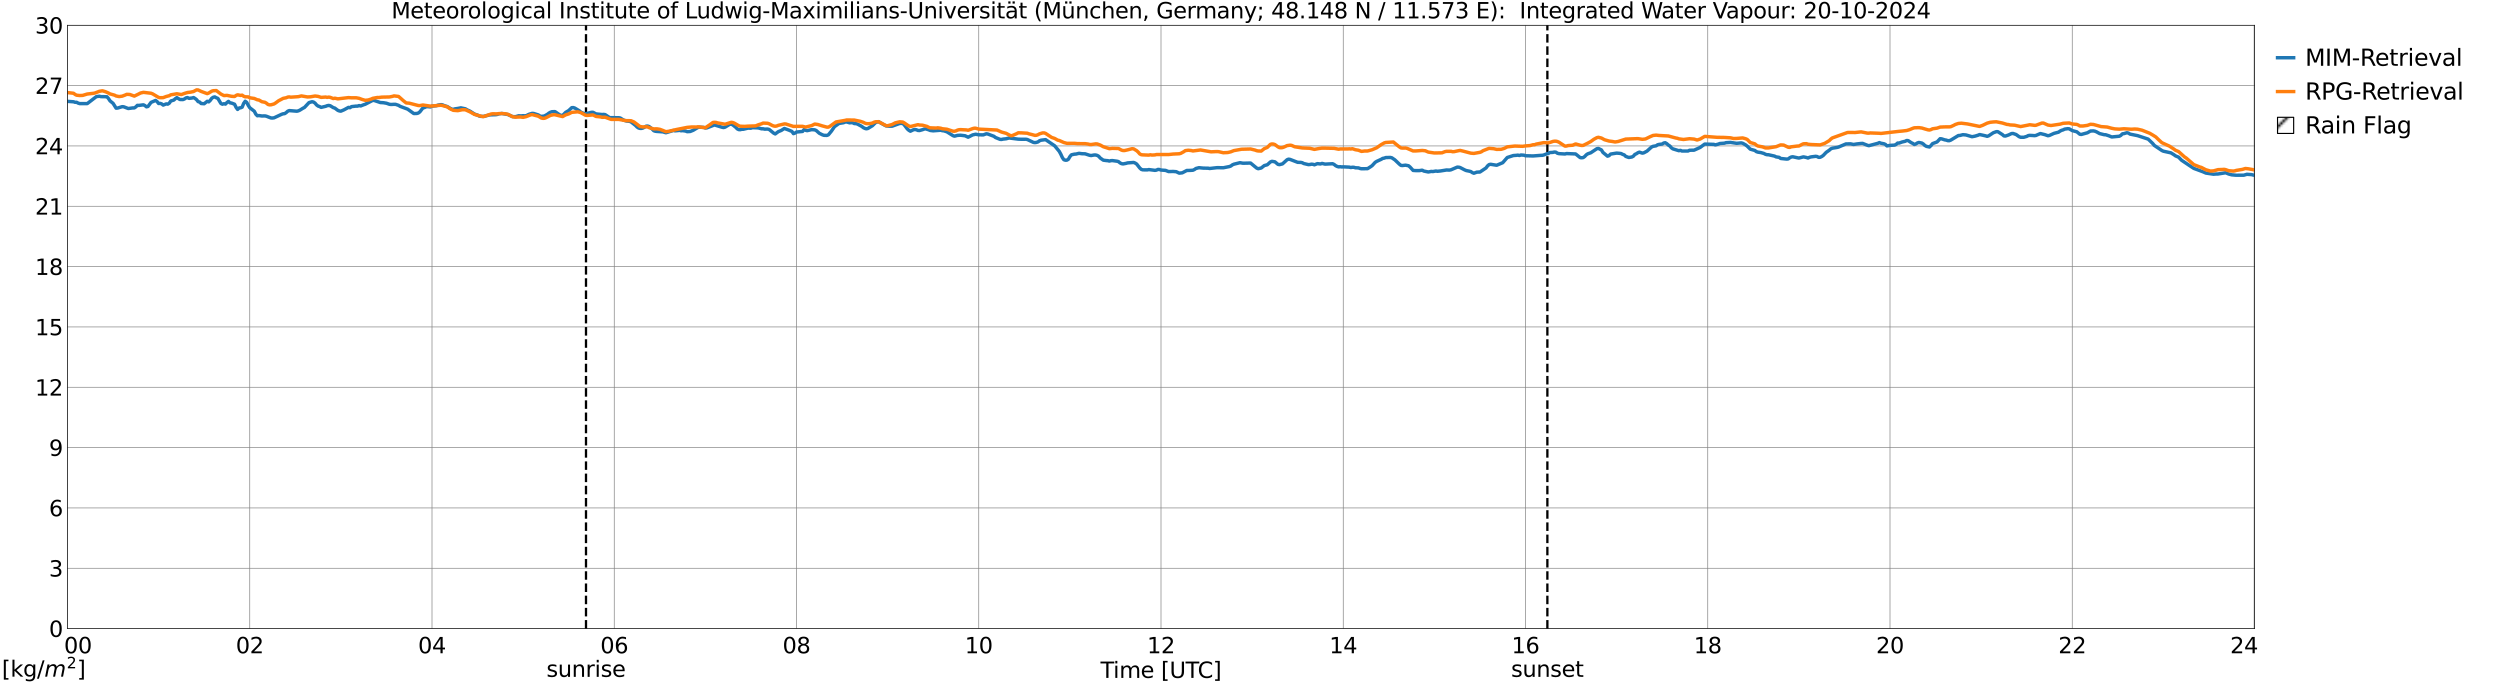 <?xml version="1.0" encoding="utf-8" standalone="no"?>
<!DOCTYPE svg PUBLIC "-//W3C//DTD SVG 1.1//EN"
  "http://www.w3.org/Graphics/SVG/1.1/DTD/svg11.dtd">
<svg xmlns:xlink="http://www.w3.org/1999/xlink" width="1085.4pt" height="296.64pt" viewBox="0 0 1085.4 296.64" xmlns="http://www.w3.org/2000/svg" version="1.1">
 <defs>
  <style type="text/css">*{stroke-linejoin: round; stroke-linecap: butt}</style>
 </defs>
 <g id="figure_1">
  <g id="patch_1">
   <path d="M 0 296.64 
L 1085.4 296.64 
L 1085.4 0 
L 0 0 
z
" style="fill: #ffffff"/>
  </g>
  <g id="axes_1">
   <g id="patch_2">
    <path d="M 29.306 272.909 
L 978.814 272.909 
L 978.814 10.976 
L 29.306 10.976 
z
" style="fill: #ffffff"/>
   </g>
   <g id="patch_3">
    <path d="M 978.814 272.909 
L 978.814 272.909 
L 978.814 10.976 
L 978.814 10.976 
z
" clip-path="url(#p8c8e421b4e)" style="fill: #d3d3d3; stroke: #d3d3d3; stroke-linejoin: miter"/>
   </g>
   <g id="matplotlib.axis_1">
    <g id="xtick_1">
     <g id="line2d_1">
      <path d="M 29.306 272.909 
L 29.306 10.976 
" clip-path="url(#p8c8e421b4e)" style="fill: none; stroke: #808080; stroke-width: 0.3; stroke-linecap: square"/>
     </g>
     <g id="line2d_2"/>
     <g id="text_1">
      <!--    00 -->
      <g transform="translate(18.733 283.627) scale(0.095 -0.095)">
       <defs>
        <path id="DejaVuSans-20" transform="scale(0.016)"/>
        <path id="DejaVuSans-30" d="M 2034 4250 
Q 1547 4250 1301 3770 
Q 1056 3291 1056 2328 
Q 1056 1369 1301 889 
Q 1547 409 2034 409 
Q 2525 409 2770 889 
Q 3016 1369 3016 2328 
Q 3016 3291 2770 3770 
Q 2525 4250 2034 4250 
z
M 2034 4750 
Q 2819 4750 3233 4129 
Q 3647 3509 3647 2328 
Q 3647 1150 3233 529 
Q 2819 -91 2034 -91 
Q 1250 -91 836 529 
Q 422 1150 422 2328 
Q 422 3509 836 4129 
Q 1250 4750 2034 4750 
z
" transform="scale(0.016)"/>
       </defs>
       <use xlink:href="#DejaVuSans-20"/>
       <use xlink:href="#DejaVuSans-20" transform="translate(31.787 0)"/>
       <use xlink:href="#DejaVuSans-20" transform="translate(63.574 0)"/>
       <use xlink:href="#DejaVuSans-30" transform="translate(95.361 0)"/>
       <use xlink:href="#DejaVuSans-30" transform="translate(158.984 0)"/>
      </g>
     </g>
    </g>
    <g id="xtick_2">
     <g id="line2d_3">
      <path d="M 108.431 272.909 
L 108.431 10.976 
" clip-path="url(#p8c8e421b4e)" style="fill: none; stroke: #808080; stroke-width: 0.3; stroke-linecap: square"/>
     </g>
     <g id="line2d_4"/>
     <g id="text_2">
      <!-- 02 -->
      <g transform="translate(102.387 283.627) scale(0.095 -0.095)">
       <defs>
        <path id="DejaVuSans-32" d="M 1228 531 
L 3431 531 
L 3431 0 
L 469 0 
L 469 531 
Q 828 903 1448 1529 
Q 2069 2156 2228 2338 
Q 2531 2678 2651 2914 
Q 2772 3150 2772 3378 
Q 2772 3750 2511 3984 
Q 2250 4219 1831 4219 
Q 1534 4219 1204 4116 
Q 875 4013 500 3803 
L 500 4441 
Q 881 4594 1212 4672 
Q 1544 4750 1819 4750 
Q 2544 4750 2975 4387 
Q 3406 4025 3406 3419 
Q 3406 3131 3298 2873 
Q 3191 2616 2906 2266 
Q 2828 2175 2409 1742 
Q 1991 1309 1228 531 
z
" transform="scale(0.016)"/>
       </defs>
       <use xlink:href="#DejaVuSans-30"/>
       <use xlink:href="#DejaVuSans-32" transform="translate(63.623 0)"/>
      </g>
     </g>
    </g>
    <g id="xtick_3">
     <g id="line2d_5">
      <path d="M 187.557 272.909 
L 187.557 10.976 
" clip-path="url(#p8c8e421b4e)" style="fill: none; stroke: #808080; stroke-width: 0.3; stroke-linecap: square"/>
     </g>
     <g id="line2d_6"/>
     <g id="text_3">
      <!-- 04 -->
      <g transform="translate(181.513 283.627) scale(0.095 -0.095)">
       <defs>
        <path id="DejaVuSans-34" d="M 2419 4116 
L 825 1625 
L 2419 1625 
L 2419 4116 
z
M 2253 4666 
L 3047 4666 
L 3047 1625 
L 3713 1625 
L 3713 1100 
L 3047 1100 
L 3047 0 
L 2419 0 
L 2419 1100 
L 313 1100 
L 313 1709 
L 2253 4666 
z
" transform="scale(0.016)"/>
       </defs>
       <use xlink:href="#DejaVuSans-30"/>
       <use xlink:href="#DejaVuSans-34" transform="translate(63.623 0)"/>
      </g>
     </g>
    </g>
    <g id="xtick_4">
     <g id="line2d_7">
      <path d="M 266.683 272.909 
L 266.683 10.976 
" clip-path="url(#p8c8e421b4e)" style="fill: none; stroke: #808080; stroke-width: 0.3; stroke-linecap: square"/>
     </g>
     <g id="line2d_8"/>
     <g id="text_4">
      <!-- 06 -->
      <g transform="translate(260.638 283.627) scale(0.095 -0.095)">
       <defs>
        <path id="DejaVuSans-36" d="M 2113 2584 
Q 1688 2584 1439 2293 
Q 1191 2003 1191 1497 
Q 1191 994 1439 701 
Q 1688 409 2113 409 
Q 2538 409 2786 701 
Q 3034 994 3034 1497 
Q 3034 2003 2786 2293 
Q 2538 2584 2113 2584 
z
M 3366 4563 
L 3366 3988 
Q 3128 4100 2886 4159 
Q 2644 4219 2406 4219 
Q 1781 4219 1451 3797 
Q 1122 3375 1075 2522 
Q 1259 2794 1537 2939 
Q 1816 3084 2150 3084 
Q 2853 3084 3261 2657 
Q 3669 2231 3669 1497 
Q 3669 778 3244 343 
Q 2819 -91 2113 -91 
Q 1303 -91 875 529 
Q 447 1150 447 2328 
Q 447 3434 972 4092 
Q 1497 4750 2381 4750 
Q 2619 4750 2861 4703 
Q 3103 4656 3366 4563 
z
" transform="scale(0.016)"/>
       </defs>
       <use xlink:href="#DejaVuSans-30"/>
       <use xlink:href="#DejaVuSans-36" transform="translate(63.623 0)"/>
      </g>
     </g>
    </g>
    <g id="xtick_5">
     <g id="line2d_9">
      <path d="M 345.808 272.909 
L 345.808 10.976 
" clip-path="url(#p8c8e421b4e)" style="fill: none; stroke: #808080; stroke-width: 0.3; stroke-linecap: square"/>
     </g>
     <g id="line2d_10"/>
     <g id="text_5">
      <!-- 08 -->
      <g transform="translate(339.764 283.627) scale(0.095 -0.095)">
       <defs>
        <path id="DejaVuSans-38" d="M 2034 2216 
Q 1584 2216 1326 1975 
Q 1069 1734 1069 1313 
Q 1069 891 1326 650 
Q 1584 409 2034 409 
Q 2484 409 2743 651 
Q 3003 894 3003 1313 
Q 3003 1734 2745 1975 
Q 2488 2216 2034 2216 
z
M 1403 2484 
Q 997 2584 770 2862 
Q 544 3141 544 3541 
Q 544 4100 942 4425 
Q 1341 4750 2034 4750 
Q 2731 4750 3128 4425 
Q 3525 4100 3525 3541 
Q 3525 3141 3298 2862 
Q 3072 2584 2669 2484 
Q 3125 2378 3379 2068 
Q 3634 1759 3634 1313 
Q 3634 634 3220 271 
Q 2806 -91 2034 -91 
Q 1263 -91 848 271 
Q 434 634 434 1313 
Q 434 1759 690 2068 
Q 947 2378 1403 2484 
z
M 1172 3481 
Q 1172 3119 1398 2916 
Q 1625 2713 2034 2713 
Q 2441 2713 2670 2916 
Q 2900 3119 2900 3481 
Q 2900 3844 2670 4047 
Q 2441 4250 2034 4250 
Q 1625 4250 1398 4047 
Q 1172 3844 1172 3481 
z
" transform="scale(0.016)"/>
       </defs>
       <use xlink:href="#DejaVuSans-30"/>
       <use xlink:href="#DejaVuSans-38" transform="translate(63.623 0)"/>
      </g>
     </g>
    </g>
    <g id="xtick_6">
     <g id="line2d_11">
      <path d="M 424.934 272.909 
L 424.934 10.976 
" clip-path="url(#p8c8e421b4e)" style="fill: none; stroke: #808080; stroke-width: 0.3; stroke-linecap: square"/>
     </g>
     <g id="line2d_12"/>
     <g id="text_6">
      <!-- 10 -->
      <g transform="translate(418.89 283.627) scale(0.095 -0.095)">
       <defs>
        <path id="DejaVuSans-31" d="M 794 531 
L 1825 531 
L 1825 4091 
L 703 3866 
L 703 4441 
L 1819 4666 
L 2450 4666 
L 2450 531 
L 3481 531 
L 3481 0 
L 794 0 
L 794 531 
z
" transform="scale(0.016)"/>
       </defs>
       <use xlink:href="#DejaVuSans-31"/>
       <use xlink:href="#DejaVuSans-30" transform="translate(63.623 0)"/>
      </g>
     </g>
    </g>
    <g id="xtick_7">
     <g id="line2d_13">
      <path d="M 504.06 272.909 
L 504.06 10.976 
" clip-path="url(#p8c8e421b4e)" style="fill: none; stroke: #808080; stroke-width: 0.3; stroke-linecap: square"/>
     </g>
     <g id="line2d_14"/>
     <g id="text_7">
      <!-- 12 -->
      <g transform="translate(498.015 283.627) scale(0.095 -0.095)">
       <use xlink:href="#DejaVuSans-31"/>
       <use xlink:href="#DejaVuSans-32" transform="translate(63.623 0)"/>
      </g>
     </g>
    </g>
    <g id="xtick_8">
     <g id="line2d_15">
      <path d="M 583.185 272.909 
L 583.185 10.976 
" clip-path="url(#p8c8e421b4e)" style="fill: none; stroke: #808080; stroke-width: 0.3; stroke-linecap: square"/>
     </g>
     <g id="line2d_16"/>
     <g id="text_8">
      <!-- 14 -->
      <g transform="translate(577.141 283.627) scale(0.095 -0.095)">
       <use xlink:href="#DejaVuSans-31"/>
       <use xlink:href="#DejaVuSans-34" transform="translate(63.623 0)"/>
      </g>
     </g>
    </g>
    <g id="xtick_9">
     <g id="line2d_17">
      <path d="M 662.311 272.909 
L 662.311 10.976 
" clip-path="url(#p8c8e421b4e)" style="fill: none; stroke: #808080; stroke-width: 0.3; stroke-linecap: square"/>
     </g>
     <g id="line2d_18"/>
     <g id="text_9">
      <!-- 16 -->
      <g transform="translate(656.267 283.627) scale(0.095 -0.095)">
       <use xlink:href="#DejaVuSans-31"/>
       <use xlink:href="#DejaVuSans-36" transform="translate(63.623 0)"/>
      </g>
     </g>
    </g>
    <g id="xtick_10">
     <g id="line2d_19">
      <path d="M 741.437 272.909 
L 741.437 10.976 
" clip-path="url(#p8c8e421b4e)" style="fill: none; stroke: #808080; stroke-width: 0.3; stroke-linecap: square"/>
     </g>
     <g id="line2d_20"/>
     <g id="text_10">
      <!-- 18 -->
      <g transform="translate(735.392 283.627) scale(0.095 -0.095)">
       <use xlink:href="#DejaVuSans-31"/>
       <use xlink:href="#DejaVuSans-38" transform="translate(63.623 0)"/>
      </g>
     </g>
    </g>
    <g id="xtick_11">
     <g id="line2d_21">
      <path d="M 820.562 272.909 
L 820.562 10.976 
" clip-path="url(#p8c8e421b4e)" style="fill: none; stroke: #808080; stroke-width: 0.3; stroke-linecap: square"/>
     </g>
     <g id="line2d_22"/>
     <g id="text_11">
      <!-- 20 -->
      <g transform="translate(814.518 283.627) scale(0.095 -0.095)">
       <use xlink:href="#DejaVuSans-32"/>
       <use xlink:href="#DejaVuSans-30" transform="translate(63.623 0)"/>
      </g>
     </g>
    </g>
    <g id="xtick_12">
     <g id="line2d_23">
      <path d="M 899.688 272.909 
L 899.688 10.976 
" clip-path="url(#p8c8e421b4e)" style="fill: none; stroke: #808080; stroke-width: 0.3; stroke-linecap: square"/>
     </g>
     <g id="line2d_24"/>
     <g id="text_12">
      <!-- 22 -->
      <g transform="translate(893.644 283.627) scale(0.095 -0.095)">
       <use xlink:href="#DejaVuSans-32"/>
       <use xlink:href="#DejaVuSans-32" transform="translate(63.623 0)"/>
      </g>
     </g>
    </g>
    <g id="xtick_13">
     <g id="line2d_25">
      <path d="M 978.814 272.909 
L 978.814 10.976 
" clip-path="url(#p8c8e421b4e)" style="fill: none; stroke: #808080; stroke-width: 0.3; stroke-linecap: square"/>
     </g>
     <g id="line2d_26"/>
     <g id="text_13">
      <!-- 24    -->
      <g transform="translate(968.241 283.627) scale(0.095 -0.095)">
       <use xlink:href="#DejaVuSans-32"/>
       <use xlink:href="#DejaVuSans-34" transform="translate(63.623 0)"/>
       <use xlink:href="#DejaVuSans-20" transform="translate(127.246 0)"/>
       <use xlink:href="#DejaVuSans-20" transform="translate(159.033 0)"/>
       <use xlink:href="#DejaVuSans-20" transform="translate(190.82 0)"/>
      </g>
     </g>
    </g>
    <g id="text_14">
     <!-- Time [UTC] -->
     <g transform="translate(477.806 294.322) scale(0.095 -0.095)">
      <defs>
       <path id="DejaVuSans-54" d="M -19 4666 
L 3928 4666 
L 3928 4134 
L 2272 4134 
L 2272 0 
L 1638 0 
L 1638 4134 
L -19 4134 
L -19 4666 
z
" transform="scale(0.016)"/>
       <path id="DejaVuSans-69" d="M 603 3500 
L 1178 3500 
L 1178 0 
L 603 0 
L 603 3500 
z
M 603 4863 
L 1178 4863 
L 1178 4134 
L 603 4134 
L 603 4863 
z
" transform="scale(0.016)"/>
       <path id="DejaVuSans-6d" d="M 3328 2828 
Q 3544 3216 3844 3400 
Q 4144 3584 4550 3584 
Q 5097 3584 5394 3201 
Q 5691 2819 5691 2113 
L 5691 0 
L 5113 0 
L 5113 2094 
Q 5113 2597 4934 2840 
Q 4756 3084 4391 3084 
Q 3944 3084 3684 2787 
Q 3425 2491 3425 1978 
L 3425 0 
L 2847 0 
L 2847 2094 
Q 2847 2600 2669 2842 
Q 2491 3084 2119 3084 
Q 1678 3084 1418 2786 
Q 1159 2488 1159 1978 
L 1159 0 
L 581 0 
L 581 3500 
L 1159 3500 
L 1159 2956 
Q 1356 3278 1631 3431 
Q 1906 3584 2284 3584 
Q 2666 3584 2933 3390 
Q 3200 3197 3328 2828 
z
" transform="scale(0.016)"/>
       <path id="DejaVuSans-65" d="M 3597 1894 
L 3597 1613 
L 953 1613 
Q 991 1019 1311 708 
Q 1631 397 2203 397 
Q 2534 397 2845 478 
Q 3156 559 3463 722 
L 3463 178 
Q 3153 47 2828 -22 
Q 2503 -91 2169 -91 
Q 1331 -91 842 396 
Q 353 884 353 1716 
Q 353 2575 817 3079 
Q 1281 3584 2069 3584 
Q 2775 3584 3186 3129 
Q 3597 2675 3597 1894 
z
M 3022 2063 
Q 3016 2534 2758 2815 
Q 2500 3097 2075 3097 
Q 1594 3097 1305 2825 
Q 1016 2553 972 2059 
L 3022 2063 
z
" transform="scale(0.016)"/>
       <path id="DejaVuSans-5b" d="M 550 4863 
L 1875 4863 
L 1875 4416 
L 1125 4416 
L 1125 -397 
L 1875 -397 
L 1875 -844 
L 550 -844 
L 550 4863 
z
" transform="scale(0.016)"/>
       <path id="DejaVuSans-55" d="M 556 4666 
L 1191 4666 
L 1191 1831 
Q 1191 1081 1462 751 
Q 1734 422 2344 422 
Q 2950 422 3222 751 
Q 3494 1081 3494 1831 
L 3494 4666 
L 4128 4666 
L 4128 1753 
Q 4128 841 3676 375 
Q 3225 -91 2344 -91 
Q 1459 -91 1007 375 
Q 556 841 556 1753 
L 556 4666 
z
" transform="scale(0.016)"/>
       <path id="DejaVuSans-43" d="M 4122 4306 
L 4122 3641 
Q 3803 3938 3442 4084 
Q 3081 4231 2675 4231 
Q 1875 4231 1450 3742 
Q 1025 3253 1025 2328 
Q 1025 1406 1450 917 
Q 1875 428 2675 428 
Q 3081 428 3442 575 
Q 3803 722 4122 1019 
L 4122 359 
Q 3791 134 3420 21 
Q 3050 -91 2638 -91 
Q 1578 -91 968 557 
Q 359 1206 359 2328 
Q 359 3453 968 4101 
Q 1578 4750 2638 4750 
Q 3056 4750 3426 4639 
Q 3797 4528 4122 4306 
z
" transform="scale(0.016)"/>
       <path id="DejaVuSans-5d" d="M 1947 4863 
L 1947 -844 
L 622 -844 
L 622 -397 
L 1369 -397 
L 1369 4416 
L 622 4416 
L 622 4863 
L 1947 4863 
z
" transform="scale(0.016)"/>
      </defs>
      <use xlink:href="#DejaVuSans-54"/>
      <use xlink:href="#DejaVuSans-69" transform="translate(57.959 0)"/>
      <use xlink:href="#DejaVuSans-6d" transform="translate(85.742 0)"/>
      <use xlink:href="#DejaVuSans-65" transform="translate(183.154 0)"/>
      <use xlink:href="#DejaVuSans-20" transform="translate(244.678 0)"/>
      <use xlink:href="#DejaVuSans-5b" transform="translate(276.465 0)"/>
      <use xlink:href="#DejaVuSans-55" transform="translate(315.479 0)"/>
      <use xlink:href="#DejaVuSans-54" transform="translate(388.672 0)"/>
      <use xlink:href="#DejaVuSans-43" transform="translate(443.881 0)"/>
      <use xlink:href="#DejaVuSans-5d" transform="translate(513.705 0)"/>
     </g>
    </g>
   </g>
   <g id="matplotlib.axis_2">
    <g id="ytick_1">
     <g id="line2d_27">
      <path d="M 29.306 272.909 
L 978.814 272.909 
" clip-path="url(#p8c8e421b4e)" style="fill: none; stroke: #808080; stroke-width: 0.3; stroke-linecap: square"/>
     </g>
     <g id="line2d_28"/>
     <g id="text_15">
      <!-- 0 -->
      <g transform="translate(21.261 276.518) scale(0.095 -0.095)">
       <use xlink:href="#DejaVuSans-30"/>
      </g>
     </g>
    </g>
    <g id="ytick_2">
     <g id="line2d_29">
      <path d="M 29.306 246.715 
L 978.814 246.715 
" clip-path="url(#p8c8e421b4e)" style="fill: none; stroke: #808080; stroke-width: 0.3; stroke-linecap: square"/>
     </g>
     <g id="line2d_30"/>
     <g id="text_16">
      <!-- 3 -->
      <g transform="translate(21.261 250.325) scale(0.095 -0.095)">
       <defs>
        <path id="DejaVuSans-33" d="M 2597 2516 
Q 3050 2419 3304 2112 
Q 3559 1806 3559 1356 
Q 3559 666 3084 287 
Q 2609 -91 1734 -91 
Q 1441 -91 1130 -33 
Q 819 25 488 141 
L 488 750 
Q 750 597 1062 519 
Q 1375 441 1716 441 
Q 2309 441 2620 675 
Q 2931 909 2931 1356 
Q 2931 1769 2642 2001 
Q 2353 2234 1838 2234 
L 1294 2234 
L 1294 2753 
L 1863 2753 
Q 2328 2753 2575 2939 
Q 2822 3125 2822 3475 
Q 2822 3834 2567 4026 
Q 2313 4219 1838 4219 
Q 1578 4219 1281 4162 
Q 984 4106 628 3988 
L 628 4550 
Q 988 4650 1302 4700 
Q 1616 4750 1894 4750 
Q 2613 4750 3031 4423 
Q 3450 4097 3450 3541 
Q 3450 3153 3228 2886 
Q 3006 2619 2597 2516 
z
" transform="scale(0.016)"/>
       </defs>
       <use xlink:href="#DejaVuSans-33"/>
      </g>
     </g>
    </g>
    <g id="ytick_3">
     <g id="line2d_31">
      <path d="M 29.306 220.522 
L 978.814 220.522 
" clip-path="url(#p8c8e421b4e)" style="fill: none; stroke: #808080; stroke-width: 0.3; stroke-linecap: square"/>
     </g>
     <g id="line2d_32"/>
     <g id="text_17">
      <!-- 6 -->
      <g transform="translate(21.261 224.131) scale(0.095 -0.095)">
       <use xlink:href="#DejaVuSans-36"/>
      </g>
     </g>
    </g>
    <g id="ytick_4">
     <g id="line2d_33">
      <path d="M 29.306 194.329 
L 978.814 194.329 
" clip-path="url(#p8c8e421b4e)" style="fill: none; stroke: #808080; stroke-width: 0.3; stroke-linecap: square"/>
     </g>
     <g id="line2d_34"/>
     <g id="text_18">
      <!-- 9 -->
      <g transform="translate(21.261 197.938) scale(0.095 -0.095)">
       <defs>
        <path id="DejaVuSans-39" d="M 703 97 
L 703 672 
Q 941 559 1184 500 
Q 1428 441 1663 441 
Q 2288 441 2617 861 
Q 2947 1281 2994 2138 
Q 2813 1869 2534 1725 
Q 2256 1581 1919 1581 
Q 1219 1581 811 2004 
Q 403 2428 403 3163 
Q 403 3881 828 4315 
Q 1253 4750 1959 4750 
Q 2769 4750 3195 4129 
Q 3622 3509 3622 2328 
Q 3622 1225 3098 567 
Q 2575 -91 1691 -91 
Q 1453 -91 1209 -44 
Q 966 3 703 97 
z
M 1959 2075 
Q 2384 2075 2632 2365 
Q 2881 2656 2881 3163 
Q 2881 3666 2632 3958 
Q 2384 4250 1959 4250 
Q 1534 4250 1286 3958 
Q 1038 3666 1038 3163 
Q 1038 2656 1286 2365 
Q 1534 2075 1959 2075 
z
" transform="scale(0.016)"/>
       </defs>
       <use xlink:href="#DejaVuSans-39"/>
      </g>
     </g>
    </g>
    <g id="ytick_5">
     <g id="line2d_35">
      <path d="M 29.306 168.136 
L 978.814 168.136 
" clip-path="url(#p8c8e421b4e)" style="fill: none; stroke: #808080; stroke-width: 0.3; stroke-linecap: square"/>
     </g>
     <g id="line2d_36"/>
     <g id="text_19">
      <!-- 12 -->
      <g transform="translate(15.217 171.745) scale(0.095 -0.095)">
       <use xlink:href="#DejaVuSans-31"/>
       <use xlink:href="#DejaVuSans-32" transform="translate(63.623 0)"/>
      </g>
     </g>
    </g>
    <g id="ytick_6">
     <g id="line2d_37">
      <path d="M 29.306 141.942 
L 978.814 141.942 
" clip-path="url(#p8c8e421b4e)" style="fill: none; stroke: #808080; stroke-width: 0.3; stroke-linecap: square"/>
     </g>
     <g id="line2d_38"/>
     <g id="text_20">
      <!-- 15 -->
      <g transform="translate(15.217 145.551) scale(0.095 -0.095)">
       <defs>
        <path id="DejaVuSans-35" d="M 691 4666 
L 3169 4666 
L 3169 4134 
L 1269 4134 
L 1269 2991 
Q 1406 3038 1543 3061 
Q 1681 3084 1819 3084 
Q 2600 3084 3056 2656 
Q 3513 2228 3513 1497 
Q 3513 744 3044 326 
Q 2575 -91 1722 -91 
Q 1428 -91 1123 -41 
Q 819 9 494 109 
L 494 744 
Q 775 591 1075 516 
Q 1375 441 1709 441 
Q 2250 441 2565 725 
Q 2881 1009 2881 1497 
Q 2881 1984 2565 2268 
Q 2250 2553 1709 2553 
Q 1456 2553 1204 2497 
Q 953 2441 691 2322 
L 691 4666 
z
" transform="scale(0.016)"/>
       </defs>
       <use xlink:href="#DejaVuSans-31"/>
       <use xlink:href="#DejaVuSans-35" transform="translate(63.623 0)"/>
      </g>
     </g>
    </g>
    <g id="ytick_7">
     <g id="line2d_39">
      <path d="M 29.306 115.749 
L 978.814 115.749 
" clip-path="url(#p8c8e421b4e)" style="fill: none; stroke: #808080; stroke-width: 0.3; stroke-linecap: square"/>
     </g>
     <g id="line2d_40"/>
     <g id="text_21">
      <!-- 18 -->
      <g transform="translate(15.217 119.358) scale(0.095 -0.095)">
       <use xlink:href="#DejaVuSans-31"/>
       <use xlink:href="#DejaVuSans-38" transform="translate(63.623 0)"/>
      </g>
     </g>
    </g>
    <g id="ytick_8">
     <g id="line2d_41">
      <path d="M 29.306 89.556 
L 978.814 89.556 
" clip-path="url(#p8c8e421b4e)" style="fill: none; stroke: #808080; stroke-width: 0.3; stroke-linecap: square"/>
     </g>
     <g id="line2d_42"/>
     <g id="text_22">
      <!-- 21 -->
      <g transform="translate(15.217 93.165) scale(0.095 -0.095)">
       <use xlink:href="#DejaVuSans-32"/>
       <use xlink:href="#DejaVuSans-31" transform="translate(63.623 0)"/>
      </g>
     </g>
    </g>
    <g id="ytick_9">
     <g id="line2d_43">
      <path d="M 29.306 63.362 
L 978.814 63.362 
" clip-path="url(#p8c8e421b4e)" style="fill: none; stroke: #808080; stroke-width: 0.3; stroke-linecap: square"/>
     </g>
     <g id="line2d_44"/>
     <g id="text_23">
      <!-- 24 -->
      <g transform="translate(15.217 66.972) scale(0.095 -0.095)">
       <use xlink:href="#DejaVuSans-32"/>
       <use xlink:href="#DejaVuSans-34" transform="translate(63.623 0)"/>
      </g>
     </g>
    </g>
    <g id="ytick_10">
     <g id="line2d_45">
      <path d="M 29.306 37.169 
L 978.814 37.169 
" clip-path="url(#p8c8e421b4e)" style="fill: none; stroke: #808080; stroke-width: 0.3; stroke-linecap: square"/>
     </g>
     <g id="line2d_46"/>
     <g id="text_24">
      <!-- 27 -->
      <g transform="translate(15.217 40.778) scale(0.095 -0.095)">
       <defs>
        <path id="DejaVuSans-37" d="M 525 4666 
L 3525 4666 
L 3525 4397 
L 1831 0 
L 1172 0 
L 2766 4134 
L 525 4134 
L 525 4666 
z
" transform="scale(0.016)"/>
       </defs>
       <use xlink:href="#DejaVuSans-32"/>
       <use xlink:href="#DejaVuSans-37" transform="translate(63.623 0)"/>
      </g>
     </g>
    </g>
    <g id="ytick_11">
     <g id="line2d_47">
      <path d="M 29.306 10.976 
L 978.814 10.976 
" clip-path="url(#p8c8e421b4e)" style="fill: none; stroke: #808080; stroke-width: 0.3; stroke-linecap: square"/>
     </g>
     <g id="line2d_48"/>
     <g id="text_25">
      <!-- 30 -->
      <g transform="translate(15.217 14.585) scale(0.095 -0.095)">
       <use xlink:href="#DejaVuSans-33"/>
       <use xlink:href="#DejaVuSans-30" transform="translate(63.623 0)"/>
      </g>
     </g>
    </g>
   </g>
   <g id="line2d_49">
    <path d="M 254.418 272.909 
L 254.418 10.976 
" clip-path="url(#p8c8e421b4e)" style="fill: none; stroke-dasharray: 3.7,1.6; stroke-dashoffset: 0; stroke: #000000"/>
   </g>
   <g id="line2d_50">
    <path d="M 671.806 272.909 
L 671.806 10.976 
" clip-path="url(#p8c8e421b4e)" style="fill: none; stroke-dasharray: 3.7,1.6; stroke-dashoffset: 0; stroke: #000000"/>
   </g>
   <g id="line2d_51">
    <path d="M 29.306 44.005 
L 31.943 44.189 
L 32.603 44.419 
L 33.262 44.404 
L 33.921 44.766 
L 34.581 44.971 
L 36.559 44.99 
L 37.878 44.981 
L 41.834 41.948 
L 43.153 41.787 
L 43.812 41.951 
L 45.79 41.989 
L 46.45 42.023 
L 47.109 42.796 
L 47.768 43.789 
L 49.087 44.873 
L 50.406 46.959 
L 51.065 46.914 
L 53.043 46.312 
L 53.703 46.366 
L 55.681 47.113 
L 57.659 46.853 
L 58.319 46.855 
L 58.978 46.403 
L 59.637 45.739 
L 60.297 45.766 
L 62.275 45.511 
L 62.934 45.845 
L 63.594 46.377 
L 64.253 46.22 
L 65.572 44.451 
L 67.55 43.608 
L 68.209 44.112 
L 68.869 44.938 
L 69.528 44.878 
L 70.187 45.108 
L 70.847 45.625 
L 72.166 45.105 
L 72.825 45.218 
L 73.484 44.808 
L 74.144 43.85 
L 75.462 43.45 
L 76.122 42.848 
L 76.781 42.403 
L 78.1 43.197 
L 79.419 43.235 
L 80.078 42.973 
L 80.737 42.514 
L 81.397 42.362 
L 82.056 42.701 
L 83.375 42.558 
L 84.034 42.362 
L 84.694 42.75 
L 85.353 43.281 
L 86.013 44.129 
L 86.672 44.297 
L 87.331 44.94 
L 88.65 45.038 
L 89.969 43.974 
L 90.628 44.222 
L 91.288 43.581 
L 91.947 42.655 
L 92.606 42.217 
L 93.266 42.075 
L 93.925 42.457 
L 94.584 42.706 
L 95.903 44.929 
L 96.563 45.243 
L 97.222 45.019 
L 97.881 45.199 
L 98.541 44.507 
L 99.2 44.024 
L 99.86 44.654 
L 100.519 44.749 
L 101.838 45.25 
L 102.497 46.612 
L 103.156 47.509 
L 103.816 46.881 
L 104.475 46.801 
L 105.135 46.522 
L 105.794 44.883 
L 106.453 43.961 
L 107.113 44.441 
L 107.772 45.738 
L 108.431 46.76 
L 110.41 48.303 
L 111.069 49.572 
L 111.728 50.257 
L 112.388 50.169 
L 113.707 50.36 
L 115.025 50.318 
L 115.685 50.464 
L 117.003 50.978 
L 117.663 51.213 
L 118.322 51.241 
L 118.982 51.155 
L 122.278 49.618 
L 122.938 49.4 
L 123.597 49.332 
L 124.257 48.885 
L 124.916 48.285 
L 125.575 48.016 
L 128.872 48.281 
L 129.532 48.127 
L 130.191 47.828 
L 131.51 47 
L 132.169 46.664 
L 134.147 44.555 
L 135.466 44.162 
L 136.125 44.308 
L 136.785 44.782 
L 137.444 45.559 
L 138.104 46.054 
L 138.763 46.27 
L 139.422 46.619 
L 141.4 46.148 
L 142.06 45.887 
L 142.719 45.774 
L 143.379 45.914 
L 144.697 46.728 
L 145.357 46.928 
L 146.676 47.917 
L 147.335 48.172 
L 147.994 48.264 
L 149.313 47.698 
L 151.291 46.628 
L 151.951 46.76 
L 152.61 46.293 
L 154.588 46.066 
L 155.247 46.074 
L 155.907 45.827 
L 156.566 46.01 
L 157.885 45.481 
L 158.544 45.277 
L 161.841 43.562 
L 162.501 43.635 
L 165.138 44.523 
L 166.457 44.595 
L 167.776 44.821 
L 169.094 45.282 
L 169.754 45.354 
L 171.073 45.294 
L 171.732 45.295 
L 173.051 45.743 
L 173.71 46.168 
L 177.007 47.395 
L 179.645 49.298 
L 180.963 49.266 
L 181.623 49.074 
L 182.282 48.57 
L 183.601 46.885 
L 184.26 46.708 
L 184.92 46.388 
L 185.579 46.291 
L 186.898 46.426 
L 187.557 46.08 
L 189.535 45.886 
L 190.195 45.632 
L 191.513 45.421 
L 192.173 45.551 
L 192.832 45.854 
L 194.151 46.252 
L 195.47 47.05 
L 196.129 47.383 
L 196.788 47.488 
L 197.448 47.277 
L 198.767 47.076 
L 200.085 46.826 
L 202.063 47.241 
L 202.723 47.657 
L 204.042 48.252 
L 206.02 49.523 
L 207.339 49.986 
L 207.998 50.352 
L 208.657 50.512 
L 209.976 50.537 
L 212.614 49.88 
L 215.251 49.794 
L 215.91 49.687 
L 216.57 49.426 
L 217.889 49.255 
L 220.526 49.729 
L 222.504 50.622 
L 223.823 50.659 
L 225.142 50.28 
L 226.461 50.304 
L 227.12 50.225 
L 227.779 50.29 
L 228.439 50.225 
L 229.757 49.587 
L 231.076 49.21 
L 231.736 49.274 
L 233.714 49.896 
L 234.373 50.333 
L 235.033 50.542 
L 236.351 50.362 
L 237.67 49.624 
L 238.329 49.102 
L 238.989 48.733 
L 239.648 48.504 
L 240.967 48.456 
L 242.945 49.833 
L 243.604 50.073 
L 244.264 50.133 
L 245.583 48.789 
L 246.901 48.006 
L 248.22 46.755 
L 248.88 46.706 
L 249.539 46.914 
L 251.517 48.103 
L 252.176 48.696 
L 252.836 49.029 
L 254.155 49.407 
L 256.792 48.763 
L 257.451 48.748 
L 258.77 49.457 
L 261.408 49.724 
L 262.067 49.671 
L 262.726 49.765 
L 264.705 51.076 
L 268.661 51.109 
L 269.32 51.24 
L 270.639 52.09 
L 271.958 52.534 
L 273.277 52.681 
L 273.936 52.902 
L 275.914 54.455 
L 276.573 55.134 
L 277.233 55.579 
L 277.892 55.751 
L 278.552 55.738 
L 279.211 55.555 
L 280.53 54.778 
L 281.189 54.736 
L 281.849 54.961 
L 283.167 56.037 
L 283.827 56.742 
L 284.486 56.971 
L 285.145 57.067 
L 287.783 57.248 
L 289.102 57.639 
L 292.399 56.631 
L 293.058 56.798 
L 294.377 56.684 
L 295.036 56.58 
L 295.696 56.78 
L 296.355 56.714 
L 297.674 56.9 
L 298.333 57.167 
L 299.652 57.086 
L 300.971 56.556 
L 302.949 55.37 
L 303.608 55.218 
L 305.586 55.322 
L 306.246 55.582 
L 306.905 55.514 
L 310.202 54.244 
L 313.499 55.257 
L 314.158 55.379 
L 314.818 55.196 
L 316.796 53.974 
L 317.455 53.918 
L 318.114 54.196 
L 319.433 55.265 
L 320.093 55.952 
L 320.752 56.278 
L 321.411 56.295 
L 322.071 56.119 
L 322.73 56.118 
L 324.708 55.641 
L 326.027 55.656 
L 326.686 55.429 
L 328.665 55.497 
L 329.324 55.555 
L 330.643 55.93 
L 331.302 55.918 
L 331.961 56.062 
L 333.28 56.036 
L 333.94 56.205 
L 335.918 57.814 
L 336.577 58.15 
L 337.896 57.172 
L 339.215 56.623 
L 340.533 55.778 
L 342.512 56.496 
L 343.83 57.068 
L 344.49 58.017 
L 345.149 57.78 
L 345.808 57.324 
L 348.446 57.067 
L 349.105 56.24 
L 349.765 56.564 
L 350.424 56.727 
L 352.402 56.279 
L 353.721 56.374 
L 354.38 56.671 
L 355.699 57.85 
L 357.018 58.51 
L 357.677 58.74 
L 358.996 58.792 
L 359.655 58.534 
L 360.974 56.925 
L 362.293 54.995 
L 364.271 53.586 
L 366.249 53.274 
L 366.909 52.991 
L 367.568 52.939 
L 368.887 53.332 
L 369.546 53.241 
L 370.206 53.291 
L 370.865 53.641 
L 371.524 53.669 
L 372.184 53.825 
L 374.162 54.885 
L 374.821 55.407 
L 375.481 55.745 
L 376.14 55.926 
L 376.799 55.776 
L 378.777 54.57 
L 380.096 53.257 
L 380.756 52.975 
L 381.415 52.829 
L 384.053 54.336 
L 384.712 54.665 
L 386.031 54.797 
L 387.349 54.777 
L 390.646 53.581 
L 391.965 53.568 
L 392.624 54.261 
L 393.943 56 
L 394.603 56.582 
L 395.262 56.968 
L 396.581 56.331 
L 397.24 56.217 
L 397.899 56.355 
L 398.559 56.644 
L 399.218 56.67 
L 400.537 56.303 
L 401.196 56.051 
L 401.856 55.931 
L 403.175 56.35 
L 403.834 56.633 
L 405.153 56.799 
L 408.45 56.541 
L 409.109 56.743 
L 409.768 56.797 
L 411.087 57.219 
L 413.725 58.88 
L 414.384 59.125 
L 415.703 58.778 
L 417.022 58.707 
L 419 58.942 
L 420.318 59.566 
L 422.297 58.566 
L 423.615 58.275 
L 424.934 58.527 
L 426.912 58.558 
L 428.231 58.081 
L 428.89 58.195 
L 431.528 59.18 
L 432.187 59.697 
L 434.165 60.501 
L 434.825 60.546 
L 435.484 60.391 
L 436.803 60.255 
L 438.122 59.906 
L 442.078 60.414 
L 443.397 60.465 
L 445.375 60.45 
L 446.034 60.571 
L 448.672 61.825 
L 449.331 61.916 
L 449.991 61.82 
L 450.65 61.608 
L 451.309 61.122 
L 451.969 60.873 
L 453.947 60.624 
L 457.903 63.314 
L 459.881 65.709 
L 460.541 66.905 
L 461.2 68.343 
L 461.859 69.327 
L 462.519 69.549 
L 463.178 69.538 
L 463.838 69.154 
L 464.497 68.011 
L 465.156 67.217 
L 466.475 66.924 
L 467.134 66.889 
L 468.453 66.569 
L 469.772 66.742 
L 471.091 66.776 
L 473.069 67.426 
L 473.728 67.525 
L 475.047 67.293 
L 475.706 67.294 
L 476.366 67.475 
L 477.025 67.856 
L 477.685 68.606 
L 479.003 69.537 
L 480.322 69.714 
L 480.981 69.759 
L 481.641 69.934 
L 482.3 69.756 
L 482.96 69.72 
L 484.938 69.988 
L 485.597 70.16 
L 486.256 70.718 
L 486.916 71.053 
L 487.575 71.171 
L 488.894 70.924 
L 489.553 70.726 
L 492.191 70.528 
L 492.85 70.801 
L 493.51 71.231 
L 494.828 72.919 
L 495.488 73.525 
L 496.147 73.733 
L 498.125 73.756 
L 498.785 73.622 
L 500.763 73.872 
L 501.422 73.962 
L 502.082 73.857 
L 502.741 73.547 
L 503.4 73.602 
L 504.06 73.826 
L 506.038 73.976 
L 507.357 74.492 
L 509.335 74.439 
L 510.654 74.544 
L 511.972 75.174 
L 513.291 75.032 
L 515.269 74.008 
L 516.588 73.99 
L 517.907 73.905 
L 518.566 73.603 
L 519.226 73.144 
L 520.544 72.806 
L 522.522 73 
L 524.501 73.024 
L 525.16 73.154 
L 528.457 72.783 
L 531.094 72.841 
L 533.732 72.317 
L 534.391 72.072 
L 535.051 71.572 
L 535.71 71.285 
L 538.348 70.64 
L 539.666 70.867 
L 542.304 70.802 
L 542.963 70.8 
L 545.601 72.974 
L 546.26 73.25 
L 547.579 72.935 
L 548.898 71.895 
L 550.216 71.528 
L 551.535 70.338 
L 552.195 70.041 
L 553.513 70.252 
L 554.832 71.357 
L 555.491 71.481 
L 556.81 71.15 
L 558.788 69.357 
L 559.448 69.098 
L 560.107 69.209 
L 563.404 70.481 
L 564.723 70.507 
L 565.382 70.641 
L 566.042 70.996 
L 567.36 71.306 
L 568.02 71.463 
L 568.679 71.437 
L 569.338 71.279 
L 569.998 71.321 
L 570.657 71.554 
L 571.976 71.042 
L 573.295 71.193 
L 573.954 70.948 
L 575.273 71.255 
L 578.57 71.089 
L 579.229 71.401 
L 579.889 71.929 
L 580.548 72.266 
L 581.207 72.452 
L 581.867 72.377 
L 582.526 72.479 
L 583.185 72.432 
L 585.823 72.564 
L 586.482 72.73 
L 587.142 72.605 
L 587.801 72.639 
L 588.46 72.841 
L 589.779 72.892 
L 590.439 73.141 
L 591.098 73.268 
L 593.736 73.228 
L 595.054 72.389 
L 595.714 71.926 
L 597.032 70.492 
L 597.692 70.075 
L 599.67 69.162 
L 600.329 68.769 
L 600.989 68.652 
L 601.648 68.407 
L 603.626 68.355 
L 604.286 68.514 
L 605.604 69.412 
L 607.582 71.299 
L 608.242 71.818 
L 608.901 71.867 
L 610.22 71.71 
L 611.539 71.966 
L 612.198 72.527 
L 613.517 73.988 
L 614.836 74.077 
L 616.154 74.075 
L 617.473 73.886 
L 618.133 74.259 
L 620.111 74.666 
L 621.429 74.417 
L 622.089 74.485 
L 623.408 74.25 
L 624.067 74.361 
L 625.386 74.23 
L 628.023 73.803 
L 629.342 73.852 
L 630.001 73.706 
L 632.639 72.569 
L 633.298 72.578 
L 633.958 72.747 
L 635.936 73.779 
L 636.595 74.05 
L 637.914 74.318 
L 638.573 74.491 
L 639.233 74.937 
L 639.892 75.209 
L 641.211 74.734 
L 642.53 74.689 
L 645.167 72.92 
L 645.827 72.041 
L 646.486 71.468 
L 647.145 71.321 
L 649.783 71.749 
L 652.42 70.639 
L 654.399 68.376 
L 657.036 67.531 
L 658.355 67.438 
L 659.014 67.353 
L 659.674 67.513 
L 660.333 67.295 
L 661.652 67.381 
L 662.311 67.617 
L 665.608 67.708 
L 668.905 67.452 
L 669.564 67.438 
L 670.224 67.293 
L 671.542 66.784 
L 672.202 66.647 
L 672.861 66.226 
L 674.18 66.16 
L 674.839 66.001 
L 675.499 66.065 
L 676.158 66.528 
L 676.817 66.702 
L 679.455 66.854 
L 680.114 66.67 
L 684.071 66.839 
L 686.049 68.437 
L 686.708 68.495 
L 687.368 68.41 
L 688.027 67.939 
L 688.686 67.232 
L 689.346 66.785 
L 690.664 66.322 
L 693.302 64.56 
L 693.961 64.439 
L 695.28 65.098 
L 695.939 66.181 
L 697.918 67.804 
L 698.577 67.589 
L 699.236 66.898 
L 701.874 66.468 
L 703.193 66.578 
L 703.852 66.676 
L 704.511 67.037 
L 705.171 67.251 
L 705.83 67.899 
L 707.149 68.374 
L 708.468 68.17 
L 709.127 67.824 
L 709.786 67.05 
L 710.446 66.754 
L 711.105 66.307 
L 711.765 66.058 
L 713.083 66.499 
L 713.743 66.32 
L 715.062 65.61 
L 717.04 63.837 
L 717.699 63.533 
L 719.018 63.307 
L 719.677 62.845 
L 720.337 62.688 
L 721.655 62.544 
L 722.315 62.094 
L 722.974 61.97 
L 723.633 62.357 
L 724.293 62.95 
L 724.952 63.371 
L 725.612 64.143 
L 726.271 64.622 
L 728.909 65.434 
L 729.568 65.272 
L 730.227 65.574 
L 732.865 65.574 
L 733.524 65.238 
L 735.502 65.199 
L 737.48 64.308 
L 738.14 64.012 
L 740.118 62.55 
L 744.074 62.676 
L 744.734 62.905 
L 746.052 62.562 
L 746.712 62.302 
L 748.69 62.164 
L 749.349 61.946 
L 751.327 61.829 
L 753.965 62.222 
L 755.943 62.042 
L 756.602 62.193 
L 757.921 62.931 
L 758.581 63.462 
L 759.899 64.758 
L 761.878 65.322 
L 762.537 65.831 
L 763.196 66.052 
L 764.515 66.246 
L 765.834 66.633 
L 766.493 66.989 
L 767.153 67.165 
L 767.812 67.185 
L 770.449 67.777 
L 771.109 68.116 
L 772.428 68.312 
L 773.087 68.797 
L 775.725 69.079 
L 776.384 68.998 
L 777.043 68.485 
L 777.703 68.163 
L 778.362 68.068 
L 780.34 68.494 
L 781 68.623 
L 782.978 68.107 
L 784.296 68.381 
L 784.956 68.608 
L 785.615 68.298 
L 786.275 68.12 
L 788.253 67.869 
L 788.912 67.955 
L 789.572 68.315 
L 790.231 68.281 
L 790.89 67.973 
L 791.55 67.517 
L 792.868 66.138 
L 794.187 65.225 
L 794.847 64.637 
L 795.506 64.346 
L 797.484 64.026 
L 798.143 63.877 
L 801.44 62.48 
L 802.759 62.47 
L 803.419 62.445 
L 804.737 62.722 
L 806.056 62.501 
L 808.034 62.279 
L 808.694 62.262 
L 810.672 63.041 
L 811.331 63.259 
L 815.287 62.217 
L 815.947 61.912 
L 816.606 62.173 
L 817.925 62.419 
L 818.584 62.702 
L 819.244 63.345 
L 820.562 63.118 
L 822.541 62.996 
L 823.2 62.706 
L 823.859 62.115 
L 824.519 62.115 
L 825.837 61.644 
L 827.156 61.338 
L 827.816 60.992 
L 828.475 61.072 
L 829.794 61.951 
L 830.453 62.261 
L 831.112 62.729 
L 831.772 62.503 
L 832.431 62.075 
L 833.091 61.85 
L 834.409 62.122 
L 835.069 62.547 
L 835.728 63.175 
L 836.388 63.547 
L 837.706 63.817 
L 838.366 63.184 
L 839.025 62.358 
L 841.003 61.617 
L 842.322 60.212 
L 842.981 60.287 
L 844.3 60.717 
L 844.959 60.826 
L 845.619 61.057 
L 846.278 61.09 
L 846.938 60.841 
L 850.235 58.847 
L 850.894 58.813 
L 852.213 58.476 
L 853.531 58.59 
L 856.169 59.352 
L 857.488 59.1 
L 858.806 58.7 
L 859.466 58.41 
L 860.785 58.688 
L 862.103 58.99 
L 862.763 59.192 
L 863.422 58.954 
L 865.4 57.642 
L 866.719 57.16 
L 867.378 57.17 
L 869.357 58.428 
L 870.016 59.01 
L 870.675 59.064 
L 871.994 58.616 
L 873.313 57.992 
L 873.972 57.943 
L 875.291 58.392 
L 876.61 59.334 
L 877.269 59.594 
L 878.588 59.61 
L 879.907 59.229 
L 880.566 58.876 
L 881.225 58.764 
L 882.544 58.836 
L 883.204 58.894 
L 883.863 58.826 
L 885.841 57.979 
L 887.819 58.467 
L 889.138 58.938 
L 889.797 58.791 
L 891.775 57.897 
L 893.754 57.375 
L 894.413 56.899 
L 895.072 56.578 
L 895.732 56.388 
L 896.391 56.054 
L 897.71 55.868 
L 898.369 55.919 
L 899.688 56.7 
L 901.666 57.222 
L 902.985 58.293 
L 903.644 58.367 
L 906.282 57.646 
L 907.601 56.886 
L 908.919 56.838 
L 909.579 56.976 
L 910.238 57.25 
L 911.557 57.99 
L 913.535 58.479 
L 914.194 58.502 
L 915.513 58.929 
L 916.832 59.461 
L 920.129 59.147 
L 920.788 58.776 
L 921.448 58.104 
L 922.107 58.017 
L 923.426 57.623 
L 924.085 57.793 
L 924.745 58.222 
L 928.041 58.886 
L 932.657 60.403 
L 934.635 62.308 
L 935.295 63.123 
L 938.592 65.34 
L 939.251 65.644 
L 942.548 66.371 
L 943.867 67.194 
L 944.526 67.678 
L 945.845 68.23 
L 947.163 69.583 
L 950.46 71.794 
L 952.438 73.098 
L 956.395 74.567 
L 957.714 75.14 
L 961.01 75.634 
L 962.329 75.536 
L 962.989 75.534 
L 966.285 75.007 
L 967.604 75.555 
L 968.923 75.907 
L 970.901 76.081 
L 974.198 76.055 
L 975.517 75.671 
L 977.495 75.808 
L 978.154 75.966 
L 978.154 75.966 
" clip-path="url(#p8c8e421b4e)" style="fill: none; stroke: #1f77b4; stroke-width: 1.5; stroke-linecap: square"/>
   </g>
   <g id="line2d_52">
    <path d="M 29.306 40.191 
L 31.943 40.496 
L 32.603 41.003 
L 33.262 41.333 
L 34.581 41.47 
L 35.9 41.417 
L 37.878 40.823 
L 40.515 40.517 
L 41.175 40.394 
L 43.153 39.635 
L 44.472 39.42 
L 45.79 39.815 
L 47.109 40.401 
L 47.768 40.772 
L 49.747 41.322 
L 50.406 41.671 
L 51.725 41.925 
L 53.043 41.753 
L 54.362 41.259 
L 55.022 40.953 
L 56.34 41.015 
L 58.319 41.729 
L 60.297 40.761 
L 60.956 40.403 
L 62.275 40.091 
L 65.572 40.482 
L 66.231 40.733 
L 68.869 42.3 
L 69.528 42.418 
L 70.847 42.385 
L 72.166 41.89 
L 73.484 41.556 
L 74.144 41.165 
L 76.781 40.711 
L 78.759 41.056 
L 80.078 40.557 
L 81.397 40.161 
L 82.716 40.016 
L 84.034 39.728 
L 85.353 39.015 
L 86.013 39.054 
L 87.331 39.689 
L 89.969 40.655 
L 90.628 40.387 
L 91.947 39.574 
L 92.606 39.379 
L 93.925 39.322 
L 95.903 40.838 
L 97.222 41.5 
L 98.541 41.405 
L 100.519 41.813 
L 101.838 41.903 
L 102.497 41.441 
L 103.156 41.16 
L 104.475 41.422 
L 105.135 41.313 
L 105.794 41.783 
L 106.453 42.031 
L 107.772 42.05 
L 108.431 42.453 
L 110.41 42.755 
L 111.728 43.332 
L 112.388 43.415 
L 113.707 44.164 
L 115.025 44.413 
L 115.685 44.798 
L 116.344 45.349 
L 117.003 45.525 
L 117.663 45.5 
L 118.982 45.13 
L 119.641 44.713 
L 120.96 43.738 
L 122.278 43.055 
L 122.938 42.703 
L 124.257 42.443 
L 124.916 42.161 
L 125.575 42.064 
L 126.235 42.189 
L 129.532 41.97 
L 130.85 41.644 
L 133.488 42.094 
L 134.807 42.027 
L 136.785 41.685 
L 138.104 41.854 
L 139.422 42.274 
L 141.4 42.137 
L 142.06 42.286 
L 142.719 42.158 
L 143.379 42.269 
L 144.697 42.79 
L 145.357 42.629 
L 146.676 42.921 
L 151.291 42.378 
L 152.61 42.462 
L 154.588 42.45 
L 155.907 42.683 
L 157.226 43.177 
L 158.544 43.55 
L 159.863 43.412 
L 161.182 42.999 
L 161.841 42.686 
L 163.819 42.323 
L 164.479 42.335 
L 165.798 42.17 
L 169.094 42.096 
L 170.413 41.838 
L 171.073 41.634 
L 173.051 41.876 
L 175.029 43.636 
L 176.348 44.698 
L 177.666 44.791 
L 181.623 45.821 
L 182.282 45.839 
L 183.601 45.592 
L 186.898 46.073 
L 191.513 45.679 
L 192.832 46.009 
L 194.151 46.391 
L 195.47 47.257 
L 196.788 47.895 
L 198.767 48.045 
L 200.745 47.633 
L 202.063 47.664 
L 204.042 48.565 
L 206.02 49.68 
L 209.317 50.574 
L 209.976 50.608 
L 212.614 49.703 
L 213.273 49.486 
L 213.932 49.397 
L 215.91 49.445 
L 216.57 49.323 
L 217.889 49.298 
L 219.207 49.373 
L 220.526 49.637 
L 222.504 50.664 
L 223.823 50.877 
L 225.801 50.781 
L 227.12 50.944 
L 228.439 50.639 
L 230.417 49.852 
L 231.076 49.761 
L 232.395 50.108 
L 233.714 50.443 
L 235.033 51.253 
L 235.692 51.377 
L 236.351 51.359 
L 237.011 51.126 
L 238.989 50.094 
L 240.308 49.811 
L 240.967 49.836 
L 244.264 50.614 
L 245.583 49.871 
L 246.901 49.46 
L 248.22 48.775 
L 250.858 48.54 
L 252.176 48.9 
L 254.155 50.01 
L 254.814 50.121 
L 257.451 49.898 
L 258.77 50.555 
L 260.748 50.757 
L 261.408 50.934 
L 262.726 50.885 
L 264.705 51.617 
L 265.364 51.838 
L 268.661 51.842 
L 271.298 52.323 
L 271.958 52.375 
L 273.936 52.409 
L 275.255 52.96 
L 277.892 54.95 
L 279.211 55.121 
L 280.53 55.043 
L 281.189 55.114 
L 281.849 55.428 
L 283.827 55.974 
L 285.145 55.932 
L 286.464 56.139 
L 287.783 56.629 
L 289.102 57.172 
L 290.42 56.986 
L 293.717 56.222 
L 298.333 55.305 
L 300.311 55.132 
L 302.289 55.154 
L 302.949 55.053 
L 306.246 55.452 
L 308.224 54.13 
L 309.543 53.163 
L 310.202 53.098 
L 310.861 53.145 
L 311.521 53.353 
L 314.818 53.938 
L 317.455 53.103 
L 318.114 53.187 
L 318.774 53.443 
L 320.752 54.596 
L 321.411 54.806 
L 323.39 54.868 
L 324.708 54.763 
L 327.346 54.683 
L 328.005 54.681 
L 329.324 54.143 
L 330.643 53.748 
L 331.302 53.438 
L 333.28 53.529 
L 333.94 53.753 
L 335.258 54.46 
L 335.918 54.708 
L 336.577 54.814 
L 337.236 54.699 
L 337.896 54.419 
L 340.533 53.798 
L 341.193 53.835 
L 344.49 54.89 
L 345.808 54.854 
L 348.446 54.845 
L 349.765 55.168 
L 352.402 54.52 
L 353.721 53.859 
L 355.04 54.046 
L 357.018 54.66 
L 358.996 55.192 
L 359.655 55.192 
L 360.315 54.842 
L 362.952 52.946 
L 366.909 52.26 
L 367.568 52.094 
L 370.865 52.125 
L 373.502 52.663 
L 374.821 53.099 
L 375.481 53.464 
L 376.14 53.671 
L 377.459 53.681 
L 378.777 53.43 
L 379.437 53.074 
L 380.096 52.876 
L 381.415 52.823 
L 384.712 54.556 
L 385.371 54.585 
L 387.349 54.044 
L 388.668 53.341 
L 389.987 53.017 
L 390.646 52.88 
L 391.965 52.999 
L 392.624 53.386 
L 393.943 54.297 
L 394.603 54.704 
L 395.262 54.939 
L 398.559 54.121 
L 399.218 54.284 
L 400.537 54.357 
L 402.515 54.895 
L 403.175 55.278 
L 403.834 55.501 
L 406.471 55.596 
L 407.131 55.488 
L 408.45 55.667 
L 409.109 55.896 
L 411.087 56.098 
L 413.725 56.953 
L 414.384 56.985 
L 415.043 56.817 
L 415.703 56.494 
L 416.362 56.317 
L 417.022 56.276 
L 419.659 56.41 
L 420.318 56.564 
L 422.297 55.825 
L 422.956 55.668 
L 423.615 55.67 
L 424.934 56.056 
L 432.847 56.448 
L 434.825 57.338 
L 436.803 57.883 
L 438.781 58.912 
L 439.44 58.883 
L 441.419 58.025 
L 442.078 57.659 
L 443.397 57.682 
L 446.034 57.841 
L 446.694 58.1 
L 448.012 58.42 
L 449.331 58.772 
L 449.991 58.722 
L 450.65 58.481 
L 451.309 58.114 
L 452.628 57.713 
L 453.287 57.696 
L 453.947 57.908 
L 456.584 59.665 
L 457.903 60.107 
L 459.222 60.857 
L 459.881 60.996 
L 461.2 61.575 
L 461.859 61.867 
L 463.178 62.221 
L 466.475 62.215 
L 467.794 62.35 
L 471.091 62.372 
L 472.409 62.542 
L 473.069 62.721 
L 473.728 62.744 
L 475.706 62.461 
L 476.366 62.5 
L 477.685 62.976 
L 479.003 63.701 
L 480.322 64.122 
L 481.641 64.551 
L 482.96 64.406 
L 485.597 64.478 
L 486.916 65.18 
L 487.575 65.356 
L 488.235 65.362 
L 489.553 65.065 
L 491.532 64.549 
L 492.191 64.633 
L 493.51 65.439 
L 494.169 66.047 
L 494.828 66.828 
L 495.488 67.168 
L 496.147 67.238 
L 498.785 67.346 
L 499.444 67.191 
L 500.103 67.322 
L 501.422 67.258 
L 502.082 67.096 
L 507.357 67.097 
L 509.335 66.882 
L 511.972 66.762 
L 512.632 66.586 
L 513.95 65.861 
L 514.61 65.395 
L 515.929 65.218 
L 517.247 65.37 
L 517.907 65.539 
L 521.204 65.113 
L 525.819 65.917 
L 527.138 65.849 
L 528.457 65.804 
L 529.116 65.853 
L 531.094 66.311 
L 533.073 66.22 
L 534.391 65.905 
L 535.71 65.384 
L 539.007 64.797 
L 542.963 64.688 
L 544.941 65.173 
L 545.601 65.426 
L 546.26 65.542 
L 547.579 65.591 
L 548.898 64.533 
L 550.216 64 
L 551.535 62.679 
L 552.195 62.499 
L 552.854 62.548 
L 553.513 62.761 
L 554.832 63.751 
L 555.491 64.097 
L 556.151 64.145 
L 556.81 64.077 
L 557.47 63.84 
L 558.788 63.22 
L 560.107 63.035 
L 560.766 63.125 
L 562.085 63.714 
L 565.382 64.236 
L 568.679 64.378 
L 570.657 64.857 
L 572.635 64.483 
L 573.954 64.301 
L 575.273 64.316 
L 579.229 64.406 
L 581.207 64.796 
L 581.867 64.662 
L 585.164 64.668 
L 585.823 64.608 
L 586.482 64.689 
L 587.142 64.558 
L 588.46 65.007 
L 589.779 65.224 
L 591.098 65.735 
L 592.417 65.565 
L 593.736 65.551 
L 595.714 65.013 
L 597.692 64.164 
L 599.67 62.78 
L 600.989 62.04 
L 601.648 61.853 
L 604.945 61.649 
L 606.264 62.744 
L 607.582 63.795 
L 608.242 64.222 
L 608.901 64.301 
L 610.22 64.263 
L 610.879 64.402 
L 613.517 65.545 
L 614.836 65.519 
L 617.473 65.329 
L 618.792 65.452 
L 620.111 66.031 
L 622.748 66.415 
L 626.045 66.348 
L 627.364 65.829 
L 628.023 65.699 
L 630.001 65.696 
L 630.661 65.873 
L 631.32 65.842 
L 633.298 65.415 
L 633.958 65.311 
L 635.276 65.63 
L 638.573 66.498 
L 639.892 66.603 
L 642.53 66.14 
L 643.189 65.886 
L 643.848 65.436 
L 646.486 64.404 
L 648.464 64.562 
L 649.783 64.859 
L 651.761 64.82 
L 653.08 64.428 
L 654.399 63.761 
L 657.695 63.408 
L 660.992 63.526 
L 662.311 63.352 
L 664.289 63.203 
L 665.608 62.831 
L 666.267 62.832 
L 666.927 62.562 
L 670.224 61.923 
L 672.202 62.032 
L 673.521 61.654 
L 674.18 61.413 
L 674.839 61.297 
L 675.499 61.294 
L 676.158 61.442 
L 676.817 61.731 
L 678.796 63.028 
L 679.455 63.448 
L 680.114 63.403 
L 680.774 63.199 
L 682.752 63.057 
L 684.071 62.496 
L 686.049 63.049 
L 686.708 63.169 
L 687.368 63.122 
L 689.346 62.153 
L 690.664 61.436 
L 691.983 60.474 
L 693.302 59.762 
L 693.961 59.616 
L 695.28 59.934 
L 696.599 60.664 
L 698.577 61.234 
L 699.896 61.398 
L 701.215 61.642 
L 702.533 61.42 
L 705.83 60.385 
L 711.105 60.186 
L 713.083 60.488 
L 714.402 60.333 
L 716.38 59.37 
L 717.699 58.805 
L 719.018 58.669 
L 720.337 58.815 
L 724.293 59.032 
L 727.59 59.926 
L 728.249 60.032 
L 728.909 60.279 
L 730.887 60.554 
L 733.524 60.226 
L 735.502 60.389 
L 736.821 60.788 
L 738.14 60.371 
L 740.118 59.211 
L 745.393 59.611 
L 748.69 59.67 
L 751.327 59.834 
L 752.646 60.139 
L 753.965 60.102 
L 756.602 59.885 
L 757.921 60.248 
L 758.581 60.551 
L 759.899 61.869 
L 761.878 62.446 
L 762.537 63.018 
L 763.196 63.393 
L 765.174 63.754 
L 766.493 64.234 
L 767.812 64.22 
L 771.109 63.686 
L 773.087 62.908 
L 774.406 62.985 
L 776.384 63.933 
L 777.043 63.999 
L 777.703 63.742 
L 780.34 63.407 
L 781 63.403 
L 782.318 62.718 
L 782.978 62.427 
L 784.296 62.375 
L 784.956 62.617 
L 786.275 62.745 
L 790.231 62.907 
L 792.209 62.239 
L 793.528 61.452 
L 794.187 61.052 
L 794.847 60.39 
L 795.506 59.892 
L 802.1 57.526 
L 803.419 57.503 
L 805.397 57.535 
L 807.375 57.321 
L 808.034 57.257 
L 810.672 57.786 
L 811.331 57.819 
L 811.99 57.717 
L 815.947 57.859 
L 816.606 57.932 
L 819.903 57.551 
L 824.519 57.021 
L 825.837 56.903 
L 827.816 56.666 
L 829.134 56.272 
L 830.453 55.703 
L 831.112 55.488 
L 833.091 55.412 
L 834.409 55.593 
L 835.728 55.993 
L 837.047 56.37 
L 837.706 56.458 
L 838.366 56.256 
L 839.025 55.917 
L 841.003 55.632 
L 842.322 55.177 
L 844.3 55.093 
L 846.278 55.086 
L 846.938 55.007 
L 848.256 54.407 
L 848.916 54.043 
L 850.235 53.601 
L 851.553 53.486 
L 854.191 53.811 
L 859.466 54.893 
L 860.785 54.415 
L 862.763 53.462 
L 864.082 53.09 
L 865.4 52.949 
L 866.719 52.876 
L 869.357 53.41 
L 871.335 54.019 
L 871.994 54.066 
L 872.653 54.239 
L 874.632 54.351 
L 877.269 54.947 
L 880.566 54.306 
L 881.225 54.154 
L 883.204 54.411 
L 883.863 54.406 
L 886.5 53.427 
L 887.16 53.417 
L 888.479 54.003 
L 889.138 54.294 
L 890.457 54.487 
L 894.413 53.898 
L 895.732 53.523 
L 898.369 53.382 
L 899.688 53.829 
L 901.666 54.01 
L 902.326 54.289 
L 902.985 54.71 
L 904.304 54.709 
L 906.282 54.431 
L 907.601 53.957 
L 908.919 54.049 
L 912.216 54.961 
L 914.854 55.158 
L 916.832 55.694 
L 918.151 55.956 
L 920.129 56.078 
L 922.107 55.902 
L 924.745 56.07 
L 925.404 56.105 
L 926.723 56.015 
L 928.041 56.087 
L 930.02 56.542 
L 933.316 57.851 
L 934.635 58.624 
L 935.954 59.453 
L 937.273 60.735 
L 938.592 61.939 
L 940.57 62.857 
L 941.888 63.449 
L 943.867 64.756 
L 944.526 65.247 
L 945.845 65.802 
L 948.482 68.169 
L 949.142 68.583 
L 952.438 71.456 
L 955.076 72.506 
L 955.735 72.685 
L 957.714 73.706 
L 959.692 74.268 
L 961.01 74.19 
L 962.989 73.651 
L 964.967 73.573 
L 965.626 73.524 
L 966.285 73.65 
L 967.604 74.123 
L 969.582 74.274 
L 970.242 74.189 
L 970.901 73.984 
L 973.539 73.548 
L 974.857 73.151 
L 976.176 73.294 
L 978.154 73.65 
L 978.154 73.65 
" clip-path="url(#p8c8e421b4e)" style="fill: none; stroke: #ff7f0e; stroke-width: 1.5; stroke-linecap: square"/>
   </g>
   <g id="patch_4">
    <path d="M 29.306 272.909 
L 29.306 10.976 
" style="fill: none; stroke: #000000; stroke-width: 0.3; stroke-linejoin: miter; stroke-linecap: square"/>
   </g>
   <g id="patch_5">
    <path d="M 978.814 272.909 
L 978.814 10.976 
" style="fill: none; stroke: #000000; stroke-width: 0.3; stroke-linejoin: miter; stroke-linecap: square"/>
   </g>
   <g id="patch_6">
    <path d="M 29.306 272.909 
L 978.814 272.909 
" style="fill: none; stroke: #000000; stroke-width: 0.3; stroke-linejoin: miter; stroke-linecap: square"/>
   </g>
   <g id="patch_7">
    <path d="M 29.306 10.976 
L 978.814 10.976 
" style="fill: none; stroke: #000000; stroke-width: 0.3; stroke-linejoin: miter; stroke-linecap: square"/>
   </g>
   <g id="text_26">
    <!-- sunrise -->
    <g transform="translate(237.254 293.863) scale(0.095 -0.095)">
     <defs>
      <path id="DejaVuSans-73" d="M 2834 3397 
L 2834 2853 
Q 2591 2978 2328 3040 
Q 2066 3103 1784 3103 
Q 1356 3103 1142 2972 
Q 928 2841 928 2578 
Q 928 2378 1081 2264 
Q 1234 2150 1697 2047 
L 1894 2003 
Q 2506 1872 2764 1633 
Q 3022 1394 3022 966 
Q 3022 478 2636 193 
Q 2250 -91 1575 -91 
Q 1294 -91 989 -36 
Q 684 19 347 128 
L 347 722 
Q 666 556 975 473 
Q 1284 391 1588 391 
Q 1994 391 2212 530 
Q 2431 669 2431 922 
Q 2431 1156 2273 1281 
Q 2116 1406 1581 1522 
L 1381 1569 
Q 847 1681 609 1914 
Q 372 2147 372 2553 
Q 372 3047 722 3315 
Q 1072 3584 1716 3584 
Q 2034 3584 2315 3537 
Q 2597 3491 2834 3397 
z
" transform="scale(0.016)"/>
      <path id="DejaVuSans-75" d="M 544 1381 
L 544 3500 
L 1119 3500 
L 1119 1403 
Q 1119 906 1312 657 
Q 1506 409 1894 409 
Q 2359 409 2629 706 
Q 2900 1003 2900 1516 
L 2900 3500 
L 3475 3500 
L 3475 0 
L 2900 0 
L 2900 538 
Q 2691 219 2414 64 
Q 2138 -91 1772 -91 
Q 1169 -91 856 284 
Q 544 659 544 1381 
z
M 1991 3584 
L 1991 3584 
z
" transform="scale(0.016)"/>
      <path id="DejaVuSans-6e" d="M 3513 2113 
L 3513 0 
L 2938 0 
L 2938 2094 
Q 2938 2591 2744 2837 
Q 2550 3084 2163 3084 
Q 1697 3084 1428 2787 
Q 1159 2491 1159 1978 
L 1159 0 
L 581 0 
L 581 3500 
L 1159 3500 
L 1159 2956 
Q 1366 3272 1645 3428 
Q 1925 3584 2291 3584 
Q 2894 3584 3203 3211 
Q 3513 2838 3513 2113 
z
" transform="scale(0.016)"/>
      <path id="DejaVuSans-72" d="M 2631 2963 
Q 2534 3019 2420 3045 
Q 2306 3072 2169 3072 
Q 1681 3072 1420 2755 
Q 1159 2438 1159 1844 
L 1159 0 
L 581 0 
L 581 3500 
L 1159 3500 
L 1159 2956 
Q 1341 3275 1631 3429 
Q 1922 3584 2338 3584 
Q 2397 3584 2469 3576 
Q 2541 3569 2628 3553 
L 2631 2963 
z
" transform="scale(0.016)"/>
     </defs>
     <use xlink:href="#DejaVuSans-73"/>
     <use xlink:href="#DejaVuSans-75" transform="translate(52.1 0)"/>
     <use xlink:href="#DejaVuSans-6e" transform="translate(115.479 0)"/>
     <use xlink:href="#DejaVuSans-72" transform="translate(178.857 0)"/>
     <use xlink:href="#DejaVuSans-69" transform="translate(219.971 0)"/>
     <use xlink:href="#DejaVuSans-73" transform="translate(247.754 0)"/>
     <use xlink:href="#DejaVuSans-65" transform="translate(299.854 0)"/>
    </g>
   </g>
   <g id="text_27">
    <!-- sunset -->
    <g transform="translate(656.052 293.863) scale(0.095 -0.095)">
     <defs>
      <path id="DejaVuSans-74" d="M 1172 4494 
L 1172 3500 
L 2356 3500 
L 2356 3053 
L 1172 3053 
L 1172 1153 
Q 1172 725 1289 603 
Q 1406 481 1766 481 
L 2356 481 
L 2356 0 
L 1766 0 
Q 1100 0 847 248 
Q 594 497 594 1153 
L 594 3053 
L 172 3053 
L 172 3500 
L 594 3500 
L 594 4494 
L 1172 4494 
z
" transform="scale(0.016)"/>
     </defs>
     <use xlink:href="#DejaVuSans-73"/>
     <use xlink:href="#DejaVuSans-75" transform="translate(52.1 0)"/>
     <use xlink:href="#DejaVuSans-6e" transform="translate(115.479 0)"/>
     <use xlink:href="#DejaVuSans-73" transform="translate(178.857 0)"/>
     <use xlink:href="#DejaVuSans-65" transform="translate(230.957 0)"/>
     <use xlink:href="#DejaVuSans-74" transform="translate(292.48 0)"/>
    </g>
   </g>
   <g id="text_28">
    <!-- [kg/$m^2$] -->
    <g transform="translate(0.821 293.863) scale(0.095 -0.095)">
     <defs>
      <path id="DejaVuSans-6b" d="M 581 4863 
L 1159 4863 
L 1159 1991 
L 2875 3500 
L 3609 3500 
L 1753 1863 
L 3688 0 
L 2938 0 
L 1159 1709 
L 1159 0 
L 581 0 
L 581 4863 
z
" transform="scale(0.016)"/>
      <path id="DejaVuSans-67" d="M 2906 1791 
Q 2906 2416 2648 2759 
Q 2391 3103 1925 3103 
Q 1463 3103 1205 2759 
Q 947 2416 947 1791 
Q 947 1169 1205 825 
Q 1463 481 1925 481 
Q 2391 481 2648 825 
Q 2906 1169 2906 1791 
z
M 3481 434 
Q 3481 -459 3084 -895 
Q 2688 -1331 1869 -1331 
Q 1566 -1331 1297 -1286 
Q 1028 -1241 775 -1147 
L 775 -588 
Q 1028 -725 1275 -790 
Q 1522 -856 1778 -856 
Q 2344 -856 2625 -561 
Q 2906 -266 2906 331 
L 2906 616 
Q 2728 306 2450 153 
Q 2172 0 1784 0 
Q 1141 0 747 490 
Q 353 981 353 1791 
Q 353 2603 747 3093 
Q 1141 3584 1784 3584 
Q 2172 3584 2450 3431 
Q 2728 3278 2906 2969 
L 2906 3500 
L 3481 3500 
L 3481 434 
z
" transform="scale(0.016)"/>
      <path id="DejaVuSans-2f" d="M 1625 4666 
L 2156 4666 
L 531 -594 
L 0 -594 
L 1625 4666 
z
" transform="scale(0.016)"/>
      <path id="DejaVuSans-Oblique-6d" d="M 5747 2113 
L 5338 0 
L 4763 0 
L 5166 2094 
Q 5191 2228 5203 2325 
Q 5216 2422 5216 2491 
Q 5216 2772 5059 2928 
Q 4903 3084 4622 3084 
Q 4203 3084 3875 2770 
Q 3547 2456 3450 1953 
L 3066 0 
L 2491 0 
L 2900 2094 
Q 2925 2209 2937 2307 
Q 2950 2406 2950 2484 
Q 2950 2769 2794 2926 
Q 2638 3084 2363 3084 
Q 1938 3084 1609 2770 
Q 1281 2456 1184 1953 
L 800 0 
L 225 0 
L 909 3500 
L 1484 3500 
L 1375 2956 
Q 1609 3263 1923 3423 
Q 2238 3584 2597 3584 
Q 2978 3584 3223 3384 
Q 3469 3184 3519 2828 
Q 3781 3197 4126 3390 
Q 4472 3584 4856 3584 
Q 5306 3584 5551 3325 
Q 5797 3066 5797 2591 
Q 5797 2488 5784 2364 
Q 5772 2241 5747 2113 
z
" transform="scale(0.016)"/>
     </defs>
     <use xlink:href="#DejaVuSans-5b" transform="translate(0 0.766)"/>
     <use xlink:href="#DejaVuSans-6b" transform="translate(39.014 0.766)"/>
     <use xlink:href="#DejaVuSans-67" transform="translate(96.924 0.766)"/>
     <use xlink:href="#DejaVuSans-2f" transform="translate(160.4 0.766)"/>
     <use xlink:href="#DejaVuSans-Oblique-6d" transform="translate(194.092 0.766)"/>
     <use xlink:href="#DejaVuSans-32" transform="translate(296.154 39.047) scale(0.7)"/>
     <use xlink:href="#DejaVuSans-5d" transform="translate(343.424 0.766)"/>
    </g>
   </g>
   <g id="text_29">
    <!-- Meteorological Institute of Ludwig-Maximilians-Universität (München, Germany; 48.148 N / 11.573 E):  Integrated Water Vapour: 20-10-2024 -->
    <g transform="translate(169.928 7.976) scale(0.095 -0.095)">
     <defs>
      <path id="DejaVuSans-4d" d="M 628 4666 
L 1569 4666 
L 2759 1491 
L 3956 4666 
L 4897 4666 
L 4897 0 
L 4281 0 
L 4281 4097 
L 3078 897 
L 2444 897 
L 1241 4097 
L 1241 0 
L 628 0 
L 628 4666 
z
" transform="scale(0.016)"/>
      <path id="DejaVuSans-6f" d="M 1959 3097 
Q 1497 3097 1228 2736 
Q 959 2375 959 1747 
Q 959 1119 1226 758 
Q 1494 397 1959 397 
Q 2419 397 2687 759 
Q 2956 1122 2956 1747 
Q 2956 2369 2687 2733 
Q 2419 3097 1959 3097 
z
M 1959 3584 
Q 2709 3584 3137 3096 
Q 3566 2609 3566 1747 
Q 3566 888 3137 398 
Q 2709 -91 1959 -91 
Q 1206 -91 779 398 
Q 353 888 353 1747 
Q 353 2609 779 3096 
Q 1206 3584 1959 3584 
z
" transform="scale(0.016)"/>
      <path id="DejaVuSans-6c" d="M 603 4863 
L 1178 4863 
L 1178 0 
L 603 0 
L 603 4863 
z
" transform="scale(0.016)"/>
      <path id="DejaVuSans-63" d="M 3122 3366 
L 3122 2828 
Q 2878 2963 2633 3030 
Q 2388 3097 2138 3097 
Q 1578 3097 1268 2742 
Q 959 2388 959 1747 
Q 959 1106 1268 751 
Q 1578 397 2138 397 
Q 2388 397 2633 464 
Q 2878 531 3122 666 
L 3122 134 
Q 2881 22 2623 -34 
Q 2366 -91 2075 -91 
Q 1284 -91 818 406 
Q 353 903 353 1747 
Q 353 2603 823 3093 
Q 1294 3584 2113 3584 
Q 2378 3584 2631 3529 
Q 2884 3475 3122 3366 
z
" transform="scale(0.016)"/>
      <path id="DejaVuSans-61" d="M 2194 1759 
Q 1497 1759 1228 1600 
Q 959 1441 959 1056 
Q 959 750 1161 570 
Q 1363 391 1709 391 
Q 2188 391 2477 730 
Q 2766 1069 2766 1631 
L 2766 1759 
L 2194 1759 
z
M 3341 1997 
L 3341 0 
L 2766 0 
L 2766 531 
Q 2569 213 2275 61 
Q 1981 -91 1556 -91 
Q 1019 -91 701 211 
Q 384 513 384 1019 
Q 384 1609 779 1909 
Q 1175 2209 1959 2209 
L 2766 2209 
L 2766 2266 
Q 2766 2663 2505 2880 
Q 2244 3097 1772 3097 
Q 1472 3097 1187 3025 
Q 903 2953 641 2809 
L 641 3341 
Q 956 3463 1253 3523 
Q 1550 3584 1831 3584 
Q 2591 3584 2966 3190 
Q 3341 2797 3341 1997 
z
" transform="scale(0.016)"/>
      <path id="DejaVuSans-49" d="M 628 4666 
L 1259 4666 
L 1259 0 
L 628 0 
L 628 4666 
z
" transform="scale(0.016)"/>
      <path id="DejaVuSans-66" d="M 2375 4863 
L 2375 4384 
L 1825 4384 
Q 1516 4384 1395 4259 
Q 1275 4134 1275 3809 
L 1275 3500 
L 2222 3500 
L 2222 3053 
L 1275 3053 
L 1275 0 
L 697 0 
L 697 3053 
L 147 3053 
L 147 3500 
L 697 3500 
L 697 3744 
Q 697 4328 969 4595 
Q 1241 4863 1831 4863 
L 2375 4863 
z
" transform="scale(0.016)"/>
      <path id="DejaVuSans-4c" d="M 628 4666 
L 1259 4666 
L 1259 531 
L 3531 531 
L 3531 0 
L 628 0 
L 628 4666 
z
" transform="scale(0.016)"/>
      <path id="DejaVuSans-64" d="M 2906 2969 
L 2906 4863 
L 3481 4863 
L 3481 0 
L 2906 0 
L 2906 525 
Q 2725 213 2448 61 
Q 2172 -91 1784 -91 
Q 1150 -91 751 415 
Q 353 922 353 1747 
Q 353 2572 751 3078 
Q 1150 3584 1784 3584 
Q 2172 3584 2448 3432 
Q 2725 3281 2906 2969 
z
M 947 1747 
Q 947 1113 1208 752 
Q 1469 391 1925 391 
Q 2381 391 2643 752 
Q 2906 1113 2906 1747 
Q 2906 2381 2643 2742 
Q 2381 3103 1925 3103 
Q 1469 3103 1208 2742 
Q 947 2381 947 1747 
z
" transform="scale(0.016)"/>
      <path id="DejaVuSans-77" d="M 269 3500 
L 844 3500 
L 1563 769 
L 2278 3500 
L 2956 3500 
L 3675 769 
L 4391 3500 
L 4966 3500 
L 4050 0 
L 3372 0 
L 2619 2869 
L 1863 0 
L 1184 0 
L 269 3500 
z
" transform="scale(0.016)"/>
      <path id="DejaVuSans-2d" d="M 313 2009 
L 1997 2009 
L 1997 1497 
L 313 1497 
L 313 2009 
z
" transform="scale(0.016)"/>
      <path id="DejaVuSans-78" d="M 3513 3500 
L 2247 1797 
L 3578 0 
L 2900 0 
L 1881 1375 
L 863 0 
L 184 0 
L 1544 1831 
L 300 3500 
L 978 3500 
L 1906 2253 
L 2834 3500 
L 3513 3500 
z
" transform="scale(0.016)"/>
      <path id="DejaVuSans-76" d="M 191 3500 
L 800 3500 
L 1894 563 
L 2988 3500 
L 3597 3500 
L 2284 0 
L 1503 0 
L 191 3500 
z
" transform="scale(0.016)"/>
      <path id="DejaVuSans-e4" d="M 2194 1759 
Q 1497 1759 1228 1600 
Q 959 1441 959 1056 
Q 959 750 1161 570 
Q 1363 391 1709 391 
Q 2188 391 2477 730 
Q 2766 1069 2766 1631 
L 2766 1759 
L 2194 1759 
z
M 3341 1997 
L 3341 0 
L 2766 0 
L 2766 531 
Q 2569 213 2275 61 
Q 1981 -91 1556 -91 
Q 1019 -91 701 211 
Q 384 513 384 1019 
Q 384 1609 779 1909 
Q 1175 2209 1959 2209 
L 2766 2209 
L 2766 2266 
Q 2766 2663 2505 2880 
Q 2244 3097 1772 3097 
Q 1472 3097 1187 3025 
Q 903 2953 641 2809 
L 641 3341 
Q 956 3463 1253 3523 
Q 1550 3584 1831 3584 
Q 2591 3584 2966 3190 
Q 3341 2797 3341 1997 
z
M 2150 4850 
L 2784 4850 
L 2784 4219 
L 2150 4219 
L 2150 4850 
z
M 928 4850 
L 1562 4850 
L 1562 4219 
L 928 4219 
L 928 4850 
z
" transform="scale(0.016)"/>
      <path id="DejaVuSans-28" d="M 1984 4856 
Q 1566 4138 1362 3434 
Q 1159 2731 1159 2009 
Q 1159 1288 1364 580 
Q 1569 -128 1984 -844 
L 1484 -844 
Q 1016 -109 783 600 
Q 550 1309 550 2009 
Q 550 2706 781 3412 
Q 1013 4119 1484 4856 
L 1984 4856 
z
" transform="scale(0.016)"/>
      <path id="DejaVuSans-fc" d="M 544 1381 
L 544 3500 
L 1119 3500 
L 1119 1403 
Q 1119 906 1312 657 
Q 1506 409 1894 409 
Q 2359 409 2629 706 
Q 2900 1003 2900 1516 
L 2900 3500 
L 3475 3500 
L 3475 0 
L 2900 0 
L 2900 538 
Q 2691 219 2414 64 
Q 2138 -91 1772 -91 
Q 1169 -91 856 284 
Q 544 659 544 1381 
z
M 1991 3584 
L 1991 3584 
z
M 2278 4850 
L 2912 4850 
L 2912 4219 
L 2278 4219 
L 2278 4850 
z
M 1056 4850 
L 1690 4850 
L 1690 4219 
L 1056 4219 
L 1056 4850 
z
" transform="scale(0.016)"/>
      <path id="DejaVuSans-68" d="M 3513 2113 
L 3513 0 
L 2938 0 
L 2938 2094 
Q 2938 2591 2744 2837 
Q 2550 3084 2163 3084 
Q 1697 3084 1428 2787 
Q 1159 2491 1159 1978 
L 1159 0 
L 581 0 
L 581 4863 
L 1159 4863 
L 1159 2956 
Q 1366 3272 1645 3428 
Q 1925 3584 2291 3584 
Q 2894 3584 3203 3211 
Q 3513 2838 3513 2113 
z
" transform="scale(0.016)"/>
      <path id="DejaVuSans-2c" d="M 750 794 
L 1409 794 
L 1409 256 
L 897 -744 
L 494 -744 
L 750 256 
L 750 794 
z
" transform="scale(0.016)"/>
      <path id="DejaVuSans-47" d="M 3809 666 
L 3809 1919 
L 2778 1919 
L 2778 2438 
L 4434 2438 
L 4434 434 
Q 4069 175 3628 42 
Q 3188 -91 2688 -91 
Q 1594 -91 976 548 
Q 359 1188 359 2328 
Q 359 3472 976 4111 
Q 1594 4750 2688 4750 
Q 3144 4750 3555 4637 
Q 3966 4525 4313 4306 
L 4313 3634 
Q 3963 3931 3569 4081 
Q 3175 4231 2741 4231 
Q 1884 4231 1454 3753 
Q 1025 3275 1025 2328 
Q 1025 1384 1454 906 
Q 1884 428 2741 428 
Q 3075 428 3337 486 
Q 3600 544 3809 666 
z
" transform="scale(0.016)"/>
      <path id="DejaVuSans-79" d="M 2059 -325 
Q 1816 -950 1584 -1140 
Q 1353 -1331 966 -1331 
L 506 -1331 
L 506 -850 
L 844 -850 
Q 1081 -850 1212 -737 
Q 1344 -625 1503 -206 
L 1606 56 
L 191 3500 
L 800 3500 
L 1894 763 
L 2988 3500 
L 3597 3500 
L 2059 -325 
z
" transform="scale(0.016)"/>
      <path id="DejaVuSans-3b" d="M 750 3309 
L 1409 3309 
L 1409 2516 
L 750 2516 
L 750 3309 
z
M 750 794 
L 1409 794 
L 1409 256 
L 897 -744 
L 494 -744 
L 750 256 
L 750 794 
z
" transform="scale(0.016)"/>
      <path id="DejaVuSans-2e" d="M 684 794 
L 1344 794 
L 1344 0 
L 684 0 
L 684 794 
z
" transform="scale(0.016)"/>
      <path id="DejaVuSans-4e" d="M 628 4666 
L 1478 4666 
L 3547 763 
L 3547 4666 
L 4159 4666 
L 4159 0 
L 3309 0 
L 1241 3903 
L 1241 0 
L 628 0 
L 628 4666 
z
" transform="scale(0.016)"/>
      <path id="DejaVuSans-45" d="M 628 4666 
L 3578 4666 
L 3578 4134 
L 1259 4134 
L 1259 2753 
L 3481 2753 
L 3481 2222 
L 1259 2222 
L 1259 531 
L 3634 531 
L 3634 0 
L 628 0 
L 628 4666 
z
" transform="scale(0.016)"/>
      <path id="DejaVuSans-29" d="M 513 4856 
L 1013 4856 
Q 1481 4119 1714 3412 
Q 1947 2706 1947 2009 
Q 1947 1309 1714 600 
Q 1481 -109 1013 -844 
L 513 -844 
Q 928 -128 1133 580 
Q 1338 1288 1338 2009 
Q 1338 2731 1133 3434 
Q 928 4138 513 4856 
z
" transform="scale(0.016)"/>
      <path id="DejaVuSans-3a" d="M 750 794 
L 1409 794 
L 1409 0 
L 750 0 
L 750 794 
z
M 750 3309 
L 1409 3309 
L 1409 2516 
L 750 2516 
L 750 3309 
z
" transform="scale(0.016)"/>
      <path id="DejaVuSans-57" d="M 213 4666 
L 850 4666 
L 1831 722 
L 2809 4666 
L 3519 4666 
L 4500 722 
L 5478 4666 
L 6119 4666 
L 4947 0 
L 4153 0 
L 3169 4050 
L 2175 0 
L 1381 0 
L 213 4666 
z
" transform="scale(0.016)"/>
      <path id="DejaVuSans-56" d="M 1831 0 
L 50 4666 
L 709 4666 
L 2188 738 
L 3669 4666 
L 4325 4666 
L 2547 0 
L 1831 0 
z
" transform="scale(0.016)"/>
      <path id="DejaVuSans-70" d="M 1159 525 
L 1159 -1331 
L 581 -1331 
L 581 3500 
L 1159 3500 
L 1159 2969 
Q 1341 3281 1617 3432 
Q 1894 3584 2278 3584 
Q 2916 3584 3314 3078 
Q 3713 2572 3713 1747 
Q 3713 922 3314 415 
Q 2916 -91 2278 -91 
Q 1894 -91 1617 61 
Q 1341 213 1159 525 
z
M 3116 1747 
Q 3116 2381 2855 2742 
Q 2594 3103 2138 3103 
Q 1681 3103 1420 2742 
Q 1159 2381 1159 1747 
Q 1159 1113 1420 752 
Q 1681 391 2138 391 
Q 2594 391 2855 752 
Q 3116 1113 3116 1747 
z
" transform="scale(0.016)"/>
     </defs>
     <use xlink:href="#DejaVuSans-4d"/>
     <use xlink:href="#DejaVuSans-65" transform="translate(86.279 0)"/>
     <use xlink:href="#DejaVuSans-74" transform="translate(147.803 0)"/>
     <use xlink:href="#DejaVuSans-65" transform="translate(187.012 0)"/>
     <use xlink:href="#DejaVuSans-6f" transform="translate(248.535 0)"/>
     <use xlink:href="#DejaVuSans-72" transform="translate(309.717 0)"/>
     <use xlink:href="#DejaVuSans-6f" transform="translate(348.58 0)"/>
     <use xlink:href="#DejaVuSans-6c" transform="translate(409.762 0)"/>
     <use xlink:href="#DejaVuSans-6f" transform="translate(437.545 0)"/>
     <use xlink:href="#DejaVuSans-67" transform="translate(498.727 0)"/>
     <use xlink:href="#DejaVuSans-69" transform="translate(562.203 0)"/>
     <use xlink:href="#DejaVuSans-63" transform="translate(589.986 0)"/>
     <use xlink:href="#DejaVuSans-61" transform="translate(644.967 0)"/>
     <use xlink:href="#DejaVuSans-6c" transform="translate(706.246 0)"/>
     <use xlink:href="#DejaVuSans-20" transform="translate(734.029 0)"/>
     <use xlink:href="#DejaVuSans-49" transform="translate(765.816 0)"/>
     <use xlink:href="#DejaVuSans-6e" transform="translate(795.309 0)"/>
     <use xlink:href="#DejaVuSans-73" transform="translate(858.688 0)"/>
     <use xlink:href="#DejaVuSans-74" transform="translate(910.787 0)"/>
     <use xlink:href="#DejaVuSans-69" transform="translate(949.996 0)"/>
     <use xlink:href="#DejaVuSans-74" transform="translate(977.779 0)"/>
     <use xlink:href="#DejaVuSans-75" transform="translate(1016.988 0)"/>
     <use xlink:href="#DejaVuSans-74" transform="translate(1080.367 0)"/>
     <use xlink:href="#DejaVuSans-65" transform="translate(1119.576 0)"/>
     <use xlink:href="#DejaVuSans-20" transform="translate(1181.1 0)"/>
     <use xlink:href="#DejaVuSans-6f" transform="translate(1212.887 0)"/>
     <use xlink:href="#DejaVuSans-66" transform="translate(1274.068 0)"/>
     <use xlink:href="#DejaVuSans-20" transform="translate(1309.273 0)"/>
     <use xlink:href="#DejaVuSans-4c" transform="translate(1341.061 0)"/>
     <use xlink:href="#DejaVuSans-75" transform="translate(1395.023 0)"/>
     <use xlink:href="#DejaVuSans-64" transform="translate(1458.402 0)"/>
     <use xlink:href="#DejaVuSans-77" transform="translate(1521.879 0)"/>
     <use xlink:href="#DejaVuSans-69" transform="translate(1603.666 0)"/>
     <use xlink:href="#DejaVuSans-67" transform="translate(1631.449 0)"/>
     <use xlink:href="#DejaVuSans-2d" transform="translate(1694.926 0)"/>
     <use xlink:href="#DejaVuSans-4d" transform="translate(1731.01 0)"/>
     <use xlink:href="#DejaVuSans-61" transform="translate(1817.289 0)"/>
     <use xlink:href="#DejaVuSans-78" transform="translate(1878.568 0)"/>
     <use xlink:href="#DejaVuSans-69" transform="translate(1937.748 0)"/>
     <use xlink:href="#DejaVuSans-6d" transform="translate(1965.531 0)"/>
     <use xlink:href="#DejaVuSans-69" transform="translate(2062.943 0)"/>
     <use xlink:href="#DejaVuSans-6c" transform="translate(2090.727 0)"/>
     <use xlink:href="#DejaVuSans-69" transform="translate(2118.51 0)"/>
     <use xlink:href="#DejaVuSans-61" transform="translate(2146.293 0)"/>
     <use xlink:href="#DejaVuSans-6e" transform="translate(2207.572 0)"/>
     <use xlink:href="#DejaVuSans-73" transform="translate(2270.951 0)"/>
     <use xlink:href="#DejaVuSans-2d" transform="translate(2323.051 0)"/>
     <use xlink:href="#DejaVuSans-55" transform="translate(2359.135 0)"/>
     <use xlink:href="#DejaVuSans-6e" transform="translate(2432.328 0)"/>
     <use xlink:href="#DejaVuSans-69" transform="translate(2495.707 0)"/>
     <use xlink:href="#DejaVuSans-76" transform="translate(2523.49 0)"/>
     <use xlink:href="#DejaVuSans-65" transform="translate(2582.67 0)"/>
     <use xlink:href="#DejaVuSans-72" transform="translate(2644.193 0)"/>
     <use xlink:href="#DejaVuSans-73" transform="translate(2685.307 0)"/>
     <use xlink:href="#DejaVuSans-69" transform="translate(2737.406 0)"/>
     <use xlink:href="#DejaVuSans-74" transform="translate(2765.189 0)"/>
     <use xlink:href="#DejaVuSans-e4" transform="translate(2804.398 0)"/>
     <use xlink:href="#DejaVuSans-74" transform="translate(2865.678 0)"/>
     <use xlink:href="#DejaVuSans-20" transform="translate(2904.887 0)"/>
     <use xlink:href="#DejaVuSans-28" transform="translate(2936.674 0)"/>
     <use xlink:href="#DejaVuSans-4d" transform="translate(2975.688 0)"/>
     <use xlink:href="#DejaVuSans-fc" transform="translate(3061.967 0)"/>
     <use xlink:href="#DejaVuSans-6e" transform="translate(3125.346 0)"/>
     <use xlink:href="#DejaVuSans-63" transform="translate(3188.725 0)"/>
     <use xlink:href="#DejaVuSans-68" transform="translate(3243.705 0)"/>
     <use xlink:href="#DejaVuSans-65" transform="translate(3307.084 0)"/>
     <use xlink:href="#DejaVuSans-6e" transform="translate(3368.607 0)"/>
     <use xlink:href="#DejaVuSans-2c" transform="translate(3431.986 0)"/>
     <use xlink:href="#DejaVuSans-20" transform="translate(3463.773 0)"/>
     <use xlink:href="#DejaVuSans-47" transform="translate(3495.561 0)"/>
     <use xlink:href="#DejaVuSans-65" transform="translate(3573.051 0)"/>
     <use xlink:href="#DejaVuSans-72" transform="translate(3634.574 0)"/>
     <use xlink:href="#DejaVuSans-6d" transform="translate(3673.938 0)"/>
     <use xlink:href="#DejaVuSans-61" transform="translate(3771.35 0)"/>
     <use xlink:href="#DejaVuSans-6e" transform="translate(3832.629 0)"/>
     <use xlink:href="#DejaVuSans-79" transform="translate(3896.008 0)"/>
     <use xlink:href="#DejaVuSans-3b" transform="translate(3955.188 0)"/>
     <use xlink:href="#DejaVuSans-20" transform="translate(3988.879 0)"/>
     <use xlink:href="#DejaVuSans-34" transform="translate(4020.666 0)"/>
     <use xlink:href="#DejaVuSans-38" transform="translate(4084.289 0)"/>
     <use xlink:href="#DejaVuSans-2e" transform="translate(4147.912 0)"/>
     <use xlink:href="#DejaVuSans-31" transform="translate(4179.699 0)"/>
     <use xlink:href="#DejaVuSans-34" transform="translate(4243.322 0)"/>
     <use xlink:href="#DejaVuSans-38" transform="translate(4306.945 0)"/>
     <use xlink:href="#DejaVuSans-20" transform="translate(4370.568 0)"/>
     <use xlink:href="#DejaVuSans-4e" transform="translate(4402.355 0)"/>
     <use xlink:href="#DejaVuSans-20" transform="translate(4477.16 0)"/>
     <use xlink:href="#DejaVuSans-2f" transform="translate(4508.947 0)"/>
     <use xlink:href="#DejaVuSans-20" transform="translate(4542.639 0)"/>
     <use xlink:href="#DejaVuSans-31" transform="translate(4574.426 0)"/>
     <use xlink:href="#DejaVuSans-31" transform="translate(4638.049 0)"/>
     <use xlink:href="#DejaVuSans-2e" transform="translate(4701.672 0)"/>
     <use xlink:href="#DejaVuSans-35" transform="translate(4733.459 0)"/>
     <use xlink:href="#DejaVuSans-37" transform="translate(4797.082 0)"/>
     <use xlink:href="#DejaVuSans-33" transform="translate(4860.705 0)"/>
     <use xlink:href="#DejaVuSans-20" transform="translate(4924.328 0)"/>
     <use xlink:href="#DejaVuSans-45" transform="translate(4956.115 0)"/>
     <use xlink:href="#DejaVuSans-29" transform="translate(5019.299 0)"/>
     <use xlink:href="#DejaVuSans-3a" transform="translate(5058.312 0)"/>
     <use xlink:href="#DejaVuSans-20" transform="translate(5092.004 0)"/>
     <use xlink:href="#DejaVuSans-20" transform="translate(5123.791 0)"/>
     <use xlink:href="#DejaVuSans-49" transform="translate(5155.578 0)"/>
     <use xlink:href="#DejaVuSans-6e" transform="translate(5185.07 0)"/>
     <use xlink:href="#DejaVuSans-74" transform="translate(5248.449 0)"/>
     <use xlink:href="#DejaVuSans-65" transform="translate(5287.658 0)"/>
     <use xlink:href="#DejaVuSans-67" transform="translate(5349.182 0)"/>
     <use xlink:href="#DejaVuSans-72" transform="translate(5412.658 0)"/>
     <use xlink:href="#DejaVuSans-61" transform="translate(5453.771 0)"/>
     <use xlink:href="#DejaVuSans-74" transform="translate(5515.051 0)"/>
     <use xlink:href="#DejaVuSans-65" transform="translate(5554.26 0)"/>
     <use xlink:href="#DejaVuSans-64" transform="translate(5615.783 0)"/>
     <use xlink:href="#DejaVuSans-20" transform="translate(5679.26 0)"/>
     <use xlink:href="#DejaVuSans-57" transform="translate(5711.047 0)"/>
     <use xlink:href="#DejaVuSans-61" transform="translate(5803.549 0)"/>
     <use xlink:href="#DejaVuSans-74" transform="translate(5864.828 0)"/>
     <use xlink:href="#DejaVuSans-65" transform="translate(5904.037 0)"/>
     <use xlink:href="#DejaVuSans-72" transform="translate(5965.561 0)"/>
     <use xlink:href="#DejaVuSans-20" transform="translate(6006.674 0)"/>
     <use xlink:href="#DejaVuSans-56" transform="translate(6038.461 0)"/>
     <use xlink:href="#DejaVuSans-61" transform="translate(6099.119 0)"/>
     <use xlink:href="#DejaVuSans-70" transform="translate(6160.398 0)"/>
     <use xlink:href="#DejaVuSans-6f" transform="translate(6223.875 0)"/>
     <use xlink:href="#DejaVuSans-75" transform="translate(6285.057 0)"/>
     <use xlink:href="#DejaVuSans-72" transform="translate(6348.436 0)"/>
     <use xlink:href="#DejaVuSans-3a" transform="translate(6387.799 0)"/>
     <use xlink:href="#DejaVuSans-20" transform="translate(6421.49 0)"/>
     <use xlink:href="#DejaVuSans-32" transform="translate(6453.277 0)"/>
     <use xlink:href="#DejaVuSans-30" transform="translate(6516.9 0)"/>
     <use xlink:href="#DejaVuSans-2d" transform="translate(6580.523 0)"/>
     <use xlink:href="#DejaVuSans-31" transform="translate(6616.607 0)"/>
     <use xlink:href="#DejaVuSans-30" transform="translate(6680.23 0)"/>
     <use xlink:href="#DejaVuSans-2d" transform="translate(6743.854 0)"/>
     <use xlink:href="#DejaVuSans-32" transform="translate(6779.938 0)"/>
     <use xlink:href="#DejaVuSans-30" transform="translate(6843.561 0)"/>
     <use xlink:href="#DejaVuSans-32" transform="translate(6907.184 0)"/>
     <use xlink:href="#DejaVuSans-34" transform="translate(6970.807 0)"/>
    </g>
   </g>
   <g id="legend_1">
    <g id="line2d_53">
     <path d="M 988.814 25.074 
L 992.314 25.074 
L 995.814 25.074 
" style="fill: none; stroke: #1f77b4; stroke-width: 1.5; stroke-linecap: square"/>
    </g>
    <g id="text_30">
     <!-- MIM-Retrieval -->
     <g transform="translate(1000.814 28.574) scale(0.1 -0.1)">
      <defs>
       <path id="DejaVuSans-52" d="M 2841 2188 
Q 3044 2119 3236 1894 
Q 3428 1669 3622 1275 
L 4263 0 
L 3584 0 
L 2988 1197 
Q 2756 1666 2539 1819 
Q 2322 1972 1947 1972 
L 1259 1972 
L 1259 0 
L 628 0 
L 628 4666 
L 2053 4666 
Q 2853 4666 3247 4331 
Q 3641 3997 3641 3322 
Q 3641 2881 3436 2590 
Q 3231 2300 2841 2188 
z
M 1259 4147 
L 1259 2491 
L 2053 2491 
Q 2509 2491 2742 2702 
Q 2975 2913 2975 3322 
Q 2975 3731 2742 3939 
Q 2509 4147 2053 4147 
L 1259 4147 
z
" transform="scale(0.016)"/>
      </defs>
      <use xlink:href="#DejaVuSans-4d"/>
      <use xlink:href="#DejaVuSans-49" transform="translate(86.279 0)"/>
      <use xlink:href="#DejaVuSans-4d" transform="translate(115.771 0)"/>
      <use xlink:href="#DejaVuSans-2d" transform="translate(202.051 0)"/>
      <use xlink:href="#DejaVuSans-52" transform="translate(238.135 0)"/>
      <use xlink:href="#DejaVuSans-65" transform="translate(303.117 0)"/>
      <use xlink:href="#DejaVuSans-74" transform="translate(364.641 0)"/>
      <use xlink:href="#DejaVuSans-72" transform="translate(403.85 0)"/>
      <use xlink:href="#DejaVuSans-69" transform="translate(444.963 0)"/>
      <use xlink:href="#DejaVuSans-65" transform="translate(472.746 0)"/>
      <use xlink:href="#DejaVuSans-76" transform="translate(534.27 0)"/>
      <use xlink:href="#DejaVuSans-61" transform="translate(593.449 0)"/>
      <use xlink:href="#DejaVuSans-6c" transform="translate(654.729 0)"/>
     </g>
    </g>
    <g id="line2d_54">
     <path d="M 988.814 39.752 
L 992.314 39.752 
L 995.814 39.752 
" style="fill: none; stroke: #ff7f0e; stroke-width: 1.5; stroke-linecap: square"/>
    </g>
    <g id="text_31">
     <!-- RPG-Retrieval -->
     <g transform="translate(1000.814 43.252) scale(0.1 -0.1)">
      <defs>
       <path id="DejaVuSans-50" d="M 1259 4147 
L 1259 2394 
L 2053 2394 
Q 2494 2394 2734 2622 
Q 2975 2850 2975 3272 
Q 2975 3691 2734 3919 
Q 2494 4147 2053 4147 
L 1259 4147 
z
M 628 4666 
L 2053 4666 
Q 2838 4666 3239 4311 
Q 3641 3956 3641 3272 
Q 3641 2581 3239 2228 
Q 2838 1875 2053 1875 
L 1259 1875 
L 1259 0 
L 628 0 
L 628 4666 
z
" transform="scale(0.016)"/>
      </defs>
      <use xlink:href="#DejaVuSans-52"/>
      <use xlink:href="#DejaVuSans-50" transform="translate(69.482 0)"/>
      <use xlink:href="#DejaVuSans-47" transform="translate(129.785 0)"/>
      <use xlink:href="#DejaVuSans-2d" transform="translate(207.275 0)"/>
      <use xlink:href="#DejaVuSans-52" transform="translate(243.359 0)"/>
      <use xlink:href="#DejaVuSans-65" transform="translate(308.342 0)"/>
      <use xlink:href="#DejaVuSans-74" transform="translate(369.865 0)"/>
      <use xlink:href="#DejaVuSans-72" transform="translate(409.074 0)"/>
      <use xlink:href="#DejaVuSans-69" transform="translate(450.188 0)"/>
      <use xlink:href="#DejaVuSans-65" transform="translate(477.971 0)"/>
      <use xlink:href="#DejaVuSans-76" transform="translate(539.494 0)"/>
      <use xlink:href="#DejaVuSans-61" transform="translate(598.674 0)"/>
      <use xlink:href="#DejaVuSans-6c" transform="translate(659.953 0)"/>
     </g>
    </g>
    <g id="patch_8">
     <path d="M 988.814 57.93 
L 995.814 57.93 
L 995.814 50.93 
L 988.814 50.93 
z
" style="fill: url(#h215e59ee09); stroke: #000000; stroke-width: 0.5; stroke-linejoin: miter"/>
    </g>
    <g id="text_32">
     <!-- Rain Flag -->
     <g transform="translate(1000.814 57.93) scale(0.1 -0.1)">
      <defs>
       <path id="DejaVuSans-46" d="M 628 4666 
L 3309 4666 
L 3309 4134 
L 1259 4134 
L 1259 2759 
L 3109 2759 
L 3109 2228 
L 1259 2228 
L 1259 0 
L 628 0 
L 628 4666 
z
" transform="scale(0.016)"/>
      </defs>
      <use xlink:href="#DejaVuSans-52"/>
      <use xlink:href="#DejaVuSans-61" transform="translate(67.232 0)"/>
      <use xlink:href="#DejaVuSans-69" transform="translate(128.512 0)"/>
      <use xlink:href="#DejaVuSans-6e" transform="translate(156.295 0)"/>
      <use xlink:href="#DejaVuSans-20" transform="translate(219.674 0)"/>
      <use xlink:href="#DejaVuSans-46" transform="translate(251.461 0)"/>
      <use xlink:href="#DejaVuSans-6c" transform="translate(308.98 0)"/>
      <use xlink:href="#DejaVuSans-61" transform="translate(336.764 0)"/>
      <use xlink:href="#DejaVuSans-67" transform="translate(398.043 0)"/>
     </g>
    </g>
   </g>
  </g>
 </g>
 <defs>
  <clipPath id="p8c8e421b4e">
   <rect x="29.306" y="10.976" width="949.508" height="261.933"/>
  </clipPath>
 </defs>
 <defs>
  <pattern id="h215e59ee09" patternUnits="userSpaceOnUse" x="0" y="0" width="72" height="72">
   <rect x="0" y="0" width="73" height="73" fill="none"/>
   <path d="M -36 36 
L 36 -36 
M -30 42 
L 42 -30 
M -24 48 
L 48 -24 
M -18 54 
L 54 -18 
M -12 60 
L 60 -12 
M -6 66 
L 66 -6 
M 0 72 
L 72 0 
M 6 78 
L 78 6 
M 12 84 
L 84 12 
M 18 90 
L 90 18 
M 24 96 
L 96 24 
M 30 102 
L 102 30 
M 36 108 
L 108 36 
" style="fill: #000000; stroke: #000000; stroke-width: 1.0; stroke-linecap: butt; stroke-linejoin: miter"/>
  </pattern>
 </defs>
</svg>
